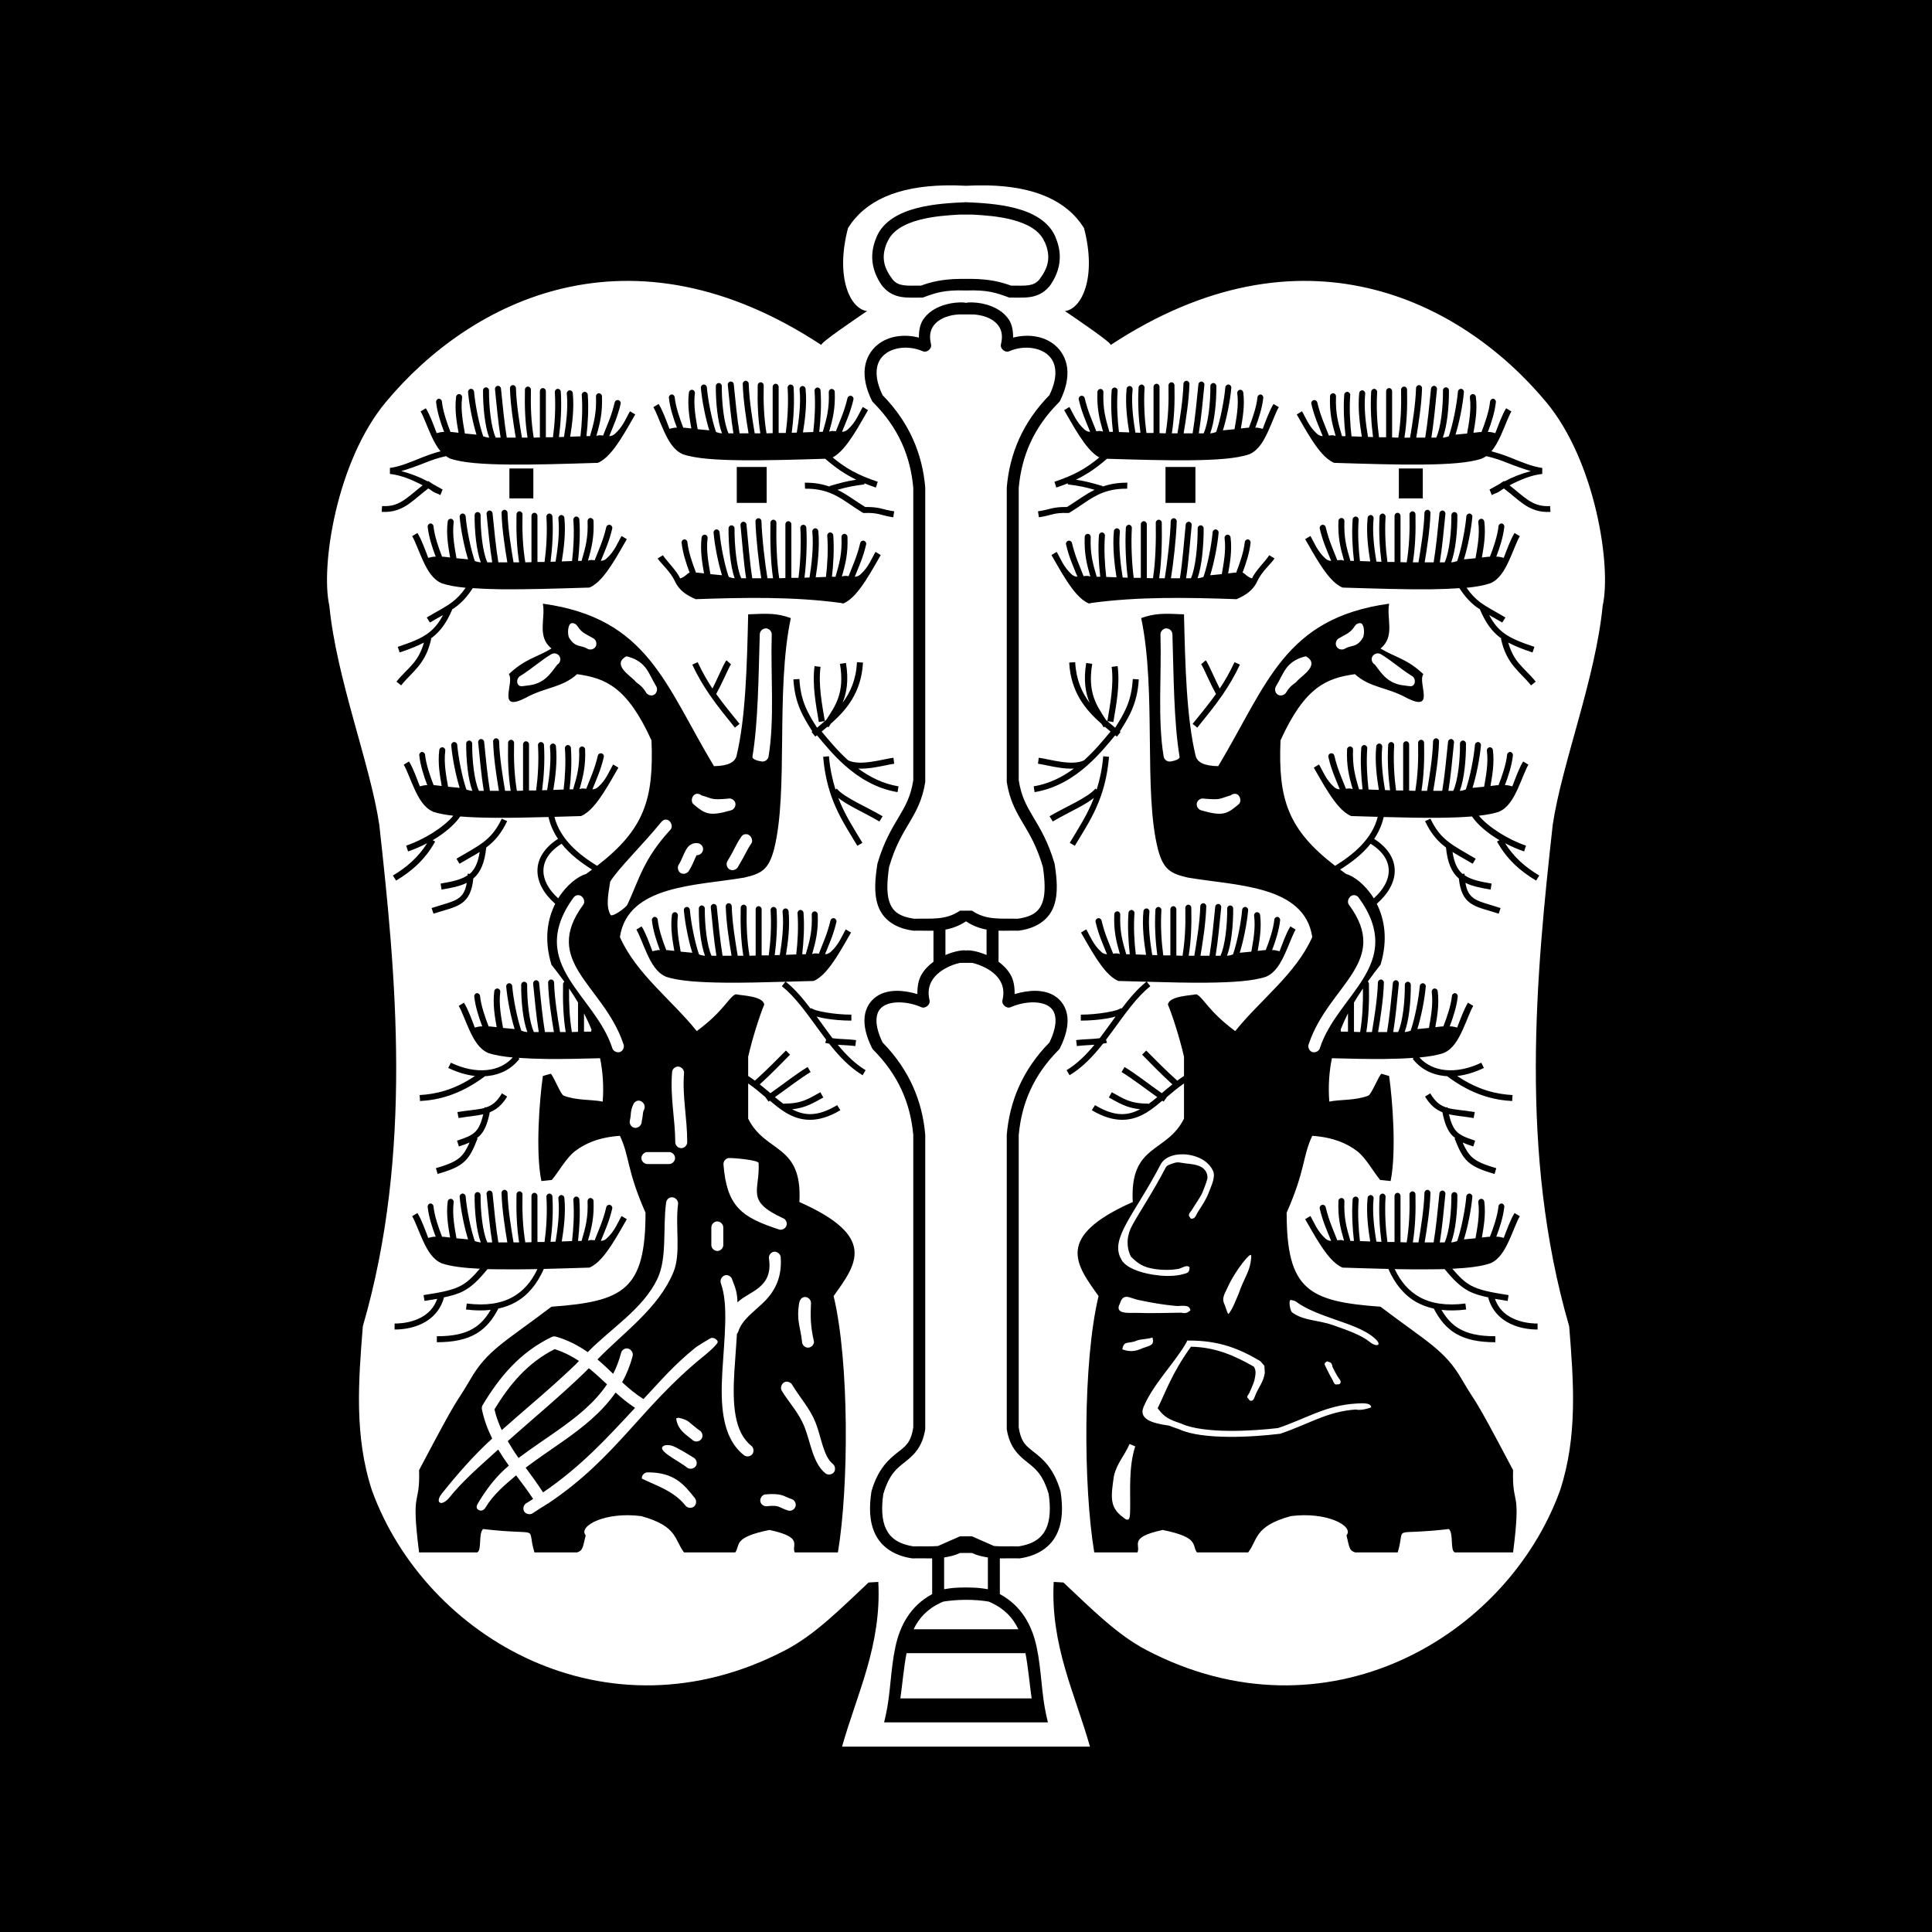 <?xml version="1.0" encoding="UTF-8" standalone="no"?>
<!-- Created with Inkscape (http://www.inkscape.org/) -->

<svg
   xmlns:dc="http://purl.org/dc/elements/1.1/"
   xmlns:cc="http://creativecommons.org/ns#"
   xmlns:rdf="http://www.w3.org/1999/02/22-rdf-syntax-ns#"
   xmlns:svg="http://www.w3.org/2000/svg"
   xmlns="http://www.w3.org/2000/svg"
   version="1.1"
   width="688"
   height="688"
   id="svg2">
  <defs
     id="defs4" />
  <g
     transform="translate(198.81,263.799)"
     id="layer1">
    <rect
       width="688"
       height="688"
       x="-198.81"
       y="-263.799"
       id="rect4885"
       style="fill:#000000;fill-opacity:1;fill-rule:nonzero;stroke:none" />
    <path
       d="m 137.599,-197.777 c -16.984,0.371 -28.376,5.515 -34.424,15.181 -4.677,17.811 0.921,28.909 6.792,29.563 -4.52,3.085 -17.253,11.702 -16.247,12.118 -67.863,-44.693 -124.736,-16.194 -155.141,20.308 -17.612,21.143 -23.271,58.623 -20.108,72.51 2.507,25.917 14.546,56.298 17.778,77.97 5.876,53.042 12.143,116.725 -5.859,178.645 -1.537,19.475 -3.117,38.986 3.263,58.461 19.109,52.523 83.663,90.07 147.218,56.863 10.507,-5.49 19.386,-14.493 29.63,-24.103 l 3.462,-0.2 c 1.185,22.57 -7.56,39.689 -12.917,58.661 l 44.145,0 44.145,0 c -5.357,-18.971 -14.103,-36.091 -12.917,-58.661 l 3.462,0.2 c 10.244,9.611 19.123,18.614 29.63,24.103 63.554,33.207 128.108,-4.34 147.218,-56.863 6.379,-19.475 4.8,-38.986 3.263,-58.461 -18.003,-61.921 -11.736,-125.604 -5.859,-178.645 3.232,-21.672 15.271,-52.053 17.778,-77.97 3.162,-13.887 -2.497,-51.367 -20.108,-72.51 -30.405,-36.502 -87.278,-65.002 -155.141,-20.308 1.006,-0.416 -11.726,-9.034 -16.247,-12.118 5.87,-0.654 11.468,-11.752 6.792,-29.563 -6.048,-9.666 -17.44,-14.811 -34.424,-15.181 -1.213,-0.026 -2.467,-0.022 -3.729,0 -1.262,0.022 -2.533,0.061 -3.862,0.133 -2.658,-0.144 -5.164,-0.186 -7.591,-0.133 z m 7.524,5.993 0.067,0 0.067,0 c 4.823,0.21 11.483,0.523 17.578,2.131 6.064,1.599 11.849,4.589 14.249,10.321 0.009,0.017 -0.007,0.049 0,0.067 3.004,6.97 1.14,12.98 -2.33,17.645 l -0.067,0 -0.067,0.067 c -1.837,2.17 -4.254,3.185 -6.592,3.529 -2.337,0.344 -4.618,0.168 -6.991,0.2 l -0.4,0 -0.4,-0.133 c -4.145,-1.505 -7.248,-2.668 -14.981,-2.397 l -0.067,0 -0.067,0 c -7.733,-0.271 -10.836,0.892 -14.981,2.397 l -0.4,0.133 -0.4,0 c -2.373,-0.032 -4.654,0.144 -6.991,-0.2 -2.337,-0.344 -4.754,-1.359 -6.592,-3.529 l -0.067,-0.067 -0.067,0 c -3.471,-4.665 -5.335,-10.675 -2.33,-17.645 0.007,-0.017 -0.009,-0.049 0,-0.067 2.4,-5.731 8.185,-8.721 14.249,-10.321 6.095,-1.608 12.755,-1.92 17.578,-2.131 z m 2.197,27.3 c 6.325,0.071 10.37,1.116 13.916,2.397 2.427,-0.022 4.56,0.107 6.192,-0.133 1.646,-0.242 2.768,-0.761 3.862,-1.998 2.987,-4.015 4.408,-7.756 1.931,-13.45 l -0.067,0 c -1.62,-3.946 -5.956,-6.407 -11.452,-7.857 -4.725,-1.246 -9.934,-1.63 -14.382,-1.864 l -4.261,0 c -4.448,0.235 -9.657,0.618 -14.382,1.864 -5.497,1.45 -9.832,3.911 -11.452,7.857 l -0.067,0 c -2.477,5.694 -1.056,9.435 1.931,13.45 1.094,1.236 2.216,1.755 3.862,1.998 1.632,0.24 3.765,0.111 6.192,0.133 3.546,-1.281 7.591,-2.326 13.916,-2.397 z m -4.594,8.39 c 0.914,-0.029 1.664,-0.032 2.397,0.133 0.019,0.004 0.047,-0.004 0.067,0 0.019,-0.004 0.047,0.004 0.067,0 0.733,-0.165 1.483,-0.162 2.397,-0.133 1.828,0.057 4.172,0.406 6.525,1.332 2.353,0.926 4.736,2.409 6.325,4.861 1.089,1.68 1.476,3.914 1.465,6.325 5.343,-1.365 10.875,-0.616 14.782,2.597 2.335,1.92 4.047,4.782 4.461,8.19 0.414,3.408 -0.366,7.329 -2.53,11.719 -0.104,0.197 -0.24,0.377 -0.4,0.533 -9.143,9.143 -13.328,19.32 -14.316,30.496 -0.004,0.044 0.004,0.089 0,0.133 l 0,103.938 c 0.903,5.788 2.738,9.03 5.127,13.051 2.389,4.02 5.305,8.748 7.591,16.513 0.028,0.087 0.05,0.176 0.067,0.266 0.783,5.159 1.326,10.285 -0.2,14.782 -1.526,4.497 -5.511,7.963 -12.252,8.922 -0.131,0.035 -0.265,0.057 -0.4,0.067 -2.216,-0.076 -4.631,0.066 -7.125,0 l 0,11.053 c 1.641,1.197 3.142,2.689 4.261,4.594 1.119,1.905 1.514,4.333 1.465,6.925 5.14,-1.525 10.479,-1.796 14.382,0.732 2.349,1.522 4.028,4.084 4.395,7.258 0.367,3.173 -0.448,6.828 -2.597,11.186 -0.098,0.22 -0.234,0.424 -0.4,0.599 -9.125,9.125 -13.317,19.279 -14.316,30.429 -0.007,0.066 0.007,0.134 0,0.2 l 0,103.871 c 0.875,5.608 2.766,6.724 5.726,9.055 2.96,2.332 6.786,5.645 9.122,13.583 0.031,0.109 0.053,0.22 0.067,0.333 0.805,5.303 0.795,10.534 -1.332,14.981 -2.126,4.447 -6.527,7.765 -13.25,8.723 -0.133,0.013 -0.267,0.013 -0.4,0 -2.077,-0.071 -4.334,0.027 -6.658,0 l 0,12.718 c 7.91,4.293 11.505,11.356 13.117,18.91 1.705,7.987 1.708,16.675 3.396,24.17 l 0.599,2.597 -2.663,0 c -17.667,0 -35.334,0 -53.001,0 l -2.663,0 0.599,-2.597 c 1.688,-7.495 1.691,-16.183 3.396,-24.17 1.613,-7.553 5.207,-14.617 13.117,-18.91 l 0,-12.718 c -2.324,0.027 -4.582,-0.071 -6.658,0 -0.133,0.013 -0.267,0.013 -0.4,0 -6.724,-0.957 -11.124,-4.275 -13.25,-8.723 -2.126,-4.447 -2.136,-9.679 -1.332,-14.981 0.013,-0.113 0.036,-0.224 0.067,-0.333 2.336,-7.939 6.162,-11.251 9.122,-13.583 2.96,-2.332 4.851,-3.448 5.726,-9.055 l 0,-103.871 c -0.007,-0.066 0.007,-0.134 0,-0.2 -0.998,-11.15 -5.19,-21.304 -14.316,-30.429 -0.166,-0.175 -0.302,-0.379 -0.4,-0.599 -2.148,-4.359 -2.964,-8.013 -2.597,-11.186 0.367,-3.173 2.045,-5.736 4.395,-7.258 3.904,-2.529 9.242,-2.257 14.382,-0.732 -0.049,-2.591 0.345,-5.02 1.465,-6.925 1.12,-1.905 2.621,-3.397 4.261,-4.594 l 0,-11.053 c -2.493,0.066 -4.908,-0.076 -7.125,0 -0.135,-0.009 -0.269,-0.032 -0.4,-0.067 -6.74,-0.959 -10.726,-4.425 -12.251,-8.922 -1.526,-4.497 -0.983,-9.623 -0.2,-14.782 0.017,-0.09 0.039,-0.179 0.067,-0.266 2.285,-7.765 5.202,-12.493 7.591,-16.513 2.389,-4.02 4.224,-7.263 5.127,-13.051 l 0,-103.938 c -0.004,-0.045 0.004,-0.089 0,-0.133 -0.988,-11.175 -5.173,-21.353 -14.316,-30.496 -0.16,-0.155 -0.295,-0.336 -0.4,-0.533 -2.164,-4.39 -2.944,-8.311 -2.53,-11.719 0.414,-3.408 2.126,-6.27 4.461,-8.19 3.906,-3.213 9.438,-3.962 14.782,-2.597 -0.011,-2.412 0.375,-4.645 1.465,-6.325 1.59,-2.452 3.973,-3.935 6.325,-4.861 2.353,-0.926 4.697,-1.275 6.525,-1.332 z m 4.594,216.598 c 5.149,3.498 10.226,2.711 16.313,2.863 5.697,-0.811 7.779,-2.885 8.856,-6.059 1.051,-3.099 0.787,-7.655 0.067,-12.518 -0.017,-0.056 -0.05,-0.078 -0.067,-0.133 -2.135,-7.186 -4.659,-11.344 -7.058,-15.381 -2.417,-4.068 -4.717,-8.118 -5.726,-14.582 -0.009,-0.111 -0.009,-0.222 0,-0.333 l 0,-104.404 c -0.002,-0.066 -0.002,-0.133 0,-0.2 1.021,-11.863 5.594,-23.019 15.115,-32.759 0.015,-0.03 0.052,-0.037 0.067,-0.067 1.86,-3.805 2.351,-6.894 2.064,-9.255 -0.289,-2.38 -1.307,-4.047 -2.863,-5.327 -3.112,-2.559 -8.62,-3.178 -13.517,-1.065 -1.449,0.641 -3.313,-0.926 -2.93,-2.464 0.723,-3.032 0.215,-4.931 -0.732,-6.392 -0.947,-1.461 -2.536,-2.557 -4.328,-3.263 -1.792,-0.705 -3.719,-0.957 -5.06,-0.999 -0.1,-0.002 -0.106,-1.7e-4 -0.2,0 l -4.261,0 c -0.093,-1.7e-4 -0.099,-0.002 -0.2,0 -1.341,0.042 -3.268,0.293 -5.06,0.999 -1.792,0.705 -3.381,1.802 -4.328,3.263 -0.947,1.461 -1.455,3.361 -0.732,6.392 0.383,1.538 -1.48,3.105 -2.93,2.464 -4.897,-2.113 -10.405,-1.494 -13.517,1.065 -1.556,1.28 -2.574,2.947 -2.863,5.327 -0.287,2.361 0.204,5.451 2.064,9.255 0.015,0.029 0.052,0.037 0.067,0.067 9.52,9.74 14.093,20.897 15.115,32.759 0.002,0.066 0.002,0.133 0,0.2 l 0,104.404 c 0.009,0.111 0.009,0.222 0,0.333 -1.009,6.464 -3.309,10.514 -5.726,14.582 -2.399,4.037 -4.923,8.195 -7.058,15.381 -0.017,0.056 -0.05,0.077 -0.067,0.133 -0.72,4.863 -0.985,9.418 0.067,12.518 1.077,3.174 3.158,5.248 8.856,6.059 6.088,-0.153 11.164,0.635 16.313,-2.863 z M 66.687,-128.196 c 0.58,-0.036 1.133,0.485 1.132,1.065 0.18,5.885 1.269,12.471 2.131,17.645 0.676,-0.003 1.306,0.006 1.998,0 -0.855,-5.534 -1.063,-10.616 -0.932,-17.112 -0.004,-0.516 0.42,-1.001 0.932,-1.065 0.623,-0.08 1.243,0.505 1.199,1.132 -0.133,6.559 0.12,11.526 0.999,17.046 0.715,-0.011 1.469,-0.054 2.197,-0.067 l 0,-16.446 c -0.038,-0.538 0.397,-1.066 0.932,-1.132 0.623,-0.08 1.243,0.505 1.199,1.132 l 0,16.38 c 0.836,-0.017 1.68,0.021 2.53,0 0.649,-4.792 1.005,-10.454 0.666,-16.047 -0.074,-0.579 0.416,-1.167 0.999,-1.199 0.58,-0.036 1.133,0.485 1.132,1.065 0.342,5.631 -0.035,11.282 -0.666,16.113 0.589,-0.015 1.204,-0.05 1.798,-0.067 0.681,-4.121 1.533,-10.063 0.999,-15.381 -0.074,-0.558 0.373,-1.133 0.932,-1.199 0.579,-0.074 1.167,0.416 1.199,0.999 0.555,5.528 -0.254,11.374 -0.932,15.514 1.221,-0.035 2.426,-0.096 3.662,-0.133 0.531,-4.452 0.828,-9.854 0.466,-14.649 -0.074,-0.579 0.416,-1.167 0.999,-1.199 0.558,-0.036 1.098,0.441 1.132,0.999 0.371,4.911 0.055,10.277 -0.466,14.782 0.429,-0.013 0.835,0.013 1.265,0 1.44,-4.88 2.364,-8.293 2.131,-14.182 -0.015,-0.479 0.335,-0.946 0.799,-1.065 0.617,-0.159 1.312,0.362 1.332,0.999 0.232,5.87 -0.655,9.567 -1.998,14.182 0.753,-0.336 1.56,-0.267 2.397,-0.133 1.521,-3.926 3.023,-7.041 4.128,-11.785 0.089,-0.467 0.524,-0.844 0.999,-0.866 0.68,-0.065 1.306,0.671 1.132,1.332 -1.108,4.756 -2.599,7.876 -4.062,11.519 0.679,-0.038 1.358,-0.231 1.998,-0.799 2.98,-2.648 4.094,-5.892 5.393,-8.057 l 1.864,1.132 c -1.233,2.055 -3.191,5.744 -5.46,9.189 -2.11,3.204 -4.45,6.211 -7.125,7.657 4.724,3.936 9.07,6.33 16.047,8.656 l -0.666,2.064 c -1.491,-0.497 -2.832,-1.001 -4.128,-1.531 l 0.067,0.4 c -4.404,0.566 -6.295,0.99 -9.588,1.931 3.525,1.725 6.439,4.057 9.854,6.126 2.394,-0.037 3.986,0.163 5.327,0.466 1.441,0.325 2.704,0.738 4.994,1.065 l -0.333,2.131 c -2.424,-0.346 -3.801,-0.833 -5.127,-1.132 -1.326,-0.299 -2.605,-0.476 -5.194,-0.4 l -0.333,0 -0.266,-0.133 c -6.836,-4.102 -10.654,-8.639 -20.508,-8.523 l -0.067,-2.131 c 3.522,-0.042 6.365,0.531 8.856,1.398 l -0.067,-0.2 c 4.064,-1.185 6.079,-1.728 9.522,-2.264 -4.089,-1.975 -7.447,-4.314 -11.053,-7.457 -10.557,0.323 -20.835,0.627 -29.563,0.533 -9.196,-0.099 -16.623,-0.587 -21.107,-2.131 l -0.067,0 -0.067,-0.067 c -3.155,-1.371 -5.047,-4.746 -6.592,-8.123 -1.545,-3.378 -2.757,-6.873 -3.795,-8.589 l 1.864,-1.132 c 1.419,2.167 2.934,6.442 3.862,8.856 1.757,-0.454 2.135,-0.458 2.663,-0.4 -1.249,-3.254 -2.502,-7.164 -2.863,-10.653 -0.074,-0.558 0.373,-1.133 0.932,-1.199 0.558,-0.036 1.098,0.441 1.132,0.999 0.35,3.375 1.754,7.515 3.063,10.853 0.209,-0.013 0.278,0.022 0.533,0 0.004,0.002 1.477,0.172 2.33,0.266 -0.604,-3.437 -1.46,-8.04 -0.866,-12.784 0.031,-0.514 0.485,-0.968 0.999,-0.999 0.653,-0.053 1.257,0.622 1.132,1.265 -0.57,4.548 0.392,9.234 0.999,12.784 2.054,0.226 3.404,0.319 4.128,0.4 -1.341,-4.303 -2.573,-10.385 -2.996,-15.115 -0.074,-0.558 0.373,-1.133 0.932,-1.199 0.579,-0.074 1.167,0.416 1.199,0.999 0.431,4.815 1.772,11.443 3.129,15.514 0.061,0.118 0.125,0.269 0.133,0.4 0.761,0.253 1.404,0.434 2.131,0.466 -1.576,-4.186 -2.234,-11.091 -2.197,-16.846 -0.004,-0.516 0.42,-1.001 0.932,-1.065 0.623,-0.08 1.243,0.505 1.199,1.132 -0.038,5.907 0.75,13.2 2.397,16.779 0.414,-0.004 1.134,0.007 1.731,0 -0.889,-5.532 -1.414,-11.467 -1.998,-17.245 -0.074,-0.558 0.373,-1.133 0.932,-1.199 0.579,-0.074 1.167,0.416 1.199,0.999 0.596,5.901 1.16,11.924 2.064,17.445 0.491,0.002 0.354,-0.007 0.932,0 0.725,0.008 1.517,-0.002 2.264,0 -0.854,-5.135 -1.882,-11.605 -2.064,-17.578 -0.036,-0.558 0.441,-1.098 0.999,-1.132 z m 157.072,0 c 0.558,0.034 1.035,0.574 0.999,1.132 -0.182,5.973 -1.21,12.443 -2.064,17.578 0.747,-0.003 1.538,0.008 2.264,0 0.578,-0.007 0.441,0.002 0.932,0 0.904,-5.521 1.468,-11.544 2.064,-17.445 0.032,-0.583 0.62,-1.073 1.199,-0.999 0.56,0.066 1.006,0.64 0.932,1.199 -0.583,5.778 -1.109,11.713 -1.998,17.245 0.597,0.006 1.317,-0.004 1.731,0 1.647,-3.58 2.435,-10.873 2.397,-16.779 -0.044,-0.627 0.575,-1.212 1.199,-1.132 0.512,0.065 0.936,0.549 0.932,1.065 0.037,5.755 -0.622,12.659 -2.197,16.846 0.727,-0.032 1.37,-0.214 2.131,-0.466 0.009,-0.131 0.072,-0.281 0.133,-0.4 1.357,-4.071 2.699,-10.699 3.129,-15.514 0.032,-0.583 0.62,-1.073 1.199,-0.999 0.56,0.066 1.006,0.64 0.932,1.199 -0.423,4.73 -1.655,10.811 -2.996,15.115 0.724,-0.081 2.075,-0.174 4.128,-0.4 0.607,-3.55 1.569,-8.236 0.999,-12.784 -0.125,-0.643 0.479,-1.318 1.132,-1.265 0.514,0.031 0.968,0.485 0.999,0.999 0.595,4.744 -0.262,9.347 -0.866,12.784 0.854,-0.094 2.327,-0.265 2.33,-0.266 0.254,0.022 0.324,-0.013 0.533,0 1.308,-3.339 2.713,-7.478 3.063,-10.853 0.034,-0.558 0.574,-1.035 1.132,-0.999 0.56,0.066 1.006,0.64 0.932,1.199 -0.362,3.489 -1.614,7.399 -2.863,10.653 0.528,-0.059 0.906,-0.054 2.663,0.4 0.928,-2.414 2.443,-6.689 3.862,-8.856 l 1.864,1.132 c -1.039,1.716 -2.251,5.212 -3.795,8.589 -1.545,3.378 -3.437,6.752 -6.592,8.123 l -0.067,0.067 -0.067,0 c -4.484,1.544 -11.911,2.032 -21.107,2.131 -8.727,0.094 -19.009,-0.21 -29.563,-0.533 -3.606,3.143 -6.964,5.482 -11.053,7.457 3.442,0.536 5.457,1.078 9.522,2.264 l -0.067,0.2 c 2.491,-0.867 5.334,-1.44 8.856,-1.398 l -0.067,2.131 c -9.854,-0.116 -13.672,4.421 -20.508,8.523 l -0.266,0.133 -0.333,0 c -2.589,-0.077 -3.868,0.1 -5.194,0.4 -1.326,0.299 -2.703,0.786 -5.127,1.132 l -0.333,-2.131 c 2.29,-0.327 3.553,-0.74 4.994,-1.065 1.341,-0.303 2.933,-0.503 5.327,-0.466 3.416,-2.069 6.33,-4.4 9.854,-6.126 -3.293,-0.941 -5.184,-1.365 -9.588,-1.931 l 0.067,-0.4 c -1.296,0.53 -2.637,1.034 -4.128,1.531 l -0.666,-2.064 c 6.976,-2.325 11.258,-4.721 15.98,-8.656 -2.665,-1.451 -4.954,-4.462 -7.058,-7.657 -2.269,-3.445 -4.227,-7.134 -5.46,-9.189 l 1.864,-1.132 c 1.299,2.165 2.413,5.409 5.393,8.057 0.639,0.568 1.319,0.761 1.998,0.799 -1.462,-3.643 -2.953,-6.763 -4.062,-11.519 -0.174,-0.661 0.452,-1.397 1.132,-1.332 0.475,0.021 0.91,0.399 0.999,0.866 1.106,4.744 2.608,7.86 4.128,11.785 0.837,-0.134 1.644,-0.203 2.397,0.133 -1.342,-4.616 -2.23,-8.312 -1.998,-14.182 0.019,-0.637 0.715,-1.158 1.332,-0.999 0.464,0.12 0.814,0.586 0.799,1.065 -0.233,5.889 0.69,9.302 2.131,14.182 0.43,0.013 0.836,-0.013 1.265,0 -0.521,-4.504 -0.837,-9.87 -0.466,-14.782 0.034,-0.558 0.574,-1.035 1.132,-0.999 0.583,0.032 1.073,0.62 0.999,1.199 -0.362,4.795 -0.065,10.197 0.466,14.649 1.236,0.037 2.441,0.098 3.662,0.133 -0.678,-4.141 -1.487,-9.986 -0.932,-15.514 0.032,-0.583 0.62,-1.073 1.199,-0.999 0.56,0.066 1.006,0.64 0.932,1.199 -0.534,5.318 0.317,11.26 0.999,15.381 0.594,0.017 1.209,0.051 1.798,0.067 -0.63,-4.831 -1.008,-10.482 -0.666,-16.113 -8.2e-4,-0.581 0.552,-1.102 1.132,-1.065 0.583,0.032 1.073,0.62 0.999,1.199 -0.339,5.593 0.017,11.255 0.666,16.047 0.85,0.021 1.694,-0.017 2.53,0 l 0,-16.38 c -0.044,-0.627 0.575,-1.212 1.199,-1.132 0.535,0.066 0.97,0.594 0.932,1.132 l 0,16.446 c 0.728,0.013 1.482,0.057 2.197,0.067 0.879,-5.52 1.131,-10.487 0.999,-17.046 -0.044,-0.627 0.575,-1.212 1.199,-1.132 0.512,0.065 0.936,0.549 0.932,1.065 0.131,6.496 -0.077,11.578 -0.932,17.112 0.691,0.007 1.321,-0.002 1.998,0 0.862,-5.174 1.951,-11.76 2.131,-17.645 -8.2e-4,-0.581 0.552,-1.102 1.132,-1.065 z m -239.969,1.531 c 0.58,-0.036 1.133,0.485 1.132,1.065 0.18,5.885 1.269,12.471 2.131,17.645 0.676,-0.003 1.306,0.006 1.998,0 -0.855,-5.534 -1.063,-10.616 -0.932,-17.112 -0.004,-0.516 0.42,-1.001 0.932,-1.065 0.623,-0.08 1.243,0.505 1.199,1.132 -0.133,6.559 0.12,11.526 0.999,17.046 0.715,-0.011 1.469,-0.054 2.197,-0.067 l 0,-16.446 c -0.038,-0.538 0.397,-1.066 0.932,-1.132 0.623,-0.08 1.243,0.505 1.199,1.132 l 0,16.38 c 0.836,-0.017 1.68,0.021 2.53,0 0.649,-4.792 1.005,-10.454 0.666,-16.047 -0.074,-0.579 0.416,-1.167 0.999,-1.199 0.58,-0.036 1.133,0.485 1.132,1.065 0.342,5.631 -0.035,11.282 -0.666,16.113 0.589,-0.015 1.204,-0.049 1.798,-0.067 0.681,-4.121 1.533,-10.063 0.999,-15.381 -0.074,-0.558 0.373,-1.133 0.932,-1.199 0.579,-0.074 1.167,0.416 1.199,0.999 0.555,5.528 -0.254,11.374 -0.932,15.514 1.221,-0.035 2.426,-0.096 3.662,-0.133 0.531,-4.452 0.828,-9.854 0.466,-14.649 -0.074,-0.579 0.416,-1.167 0.999,-1.199 0.558,-0.036 1.098,0.441 1.132,0.999 0.371,4.911 0.055,10.277 -0.466,14.782 0.429,-0.013 0.835,0.013 1.265,0 1.44,-4.88 2.364,-8.293 2.131,-14.182 -0.015,-0.479 0.335,-0.946 0.799,-1.065 0.617,-0.159 1.312,0.362 1.332,0.999 0.232,5.87 -0.655,9.567 -1.998,14.182 0.753,-0.336 1.56,-0.267 2.397,-0.133 1.521,-3.926 3.023,-7.041 4.128,-11.785 0.089,-0.467 0.524,-0.844 0.999,-0.866 0.68,-0.065 1.306,0.671 1.132,1.332 -1.108,4.756 -2.599,7.876 -4.062,11.519 0.679,-0.038 1.358,-0.231 1.998,-0.799 2.98,-2.648 4.094,-5.891 5.393,-8.057 l 1.864,1.132 c -1.233,2.055 -3.191,5.744 -5.46,9.189 -2.269,3.445 -4.791,6.702 -7.724,7.99 l -0.2,0.066 -0.2,0 c -11.154,0.34 -22.032,0.698 -31.228,0.599 -9.196,-0.099 -16.623,-0.587 -21.107,-2.131 l -0.067,0 -0.067,-0.067 c -0.493,-0.214 -0.897,-0.495 -1.332,-0.799 -2.58,0.529 -5.164,1.446 -7.724,2.464 -2.711,1.078 -5.457,2.069 -8.19,2.863 3.408,0.915 6.507,2.094 9.388,3.662 l 0.2,-0.133 0.599,0.4 c 0.396,0.231 0.566,0.382 0.866,0.599 1.098,0.63 2.342,1.272 3.329,1.864 0.092,0.055 0.242,0.078 0.333,0.133 l -0.799,1.998 c -0.143,-0.035 -0.2,-0.093 -0.333,-0.133 -0.143,-0.043 -0.2,-0.152 -0.333,-0.2 -0.808,-0.292 -1.611,-0.619 -2.131,-0.999 -0.35,-0.256 -0.739,-0.487 -1.065,-0.732 -0.156,-0.089 -0.309,-0.178 -0.466,-0.266 -2.532,1.9 -4.703,3.968 -7.058,5.593 -2.578,1.779 -5.515,2.982 -9.522,2.73 l 0.133,-2.064 c 3.527,0.222 5.845,-0.779 8.19,-2.397 1.914,-1.321 3.978,-3.207 6.259,-4.994 -3.633,-1.9 -7.517,-3.587 -11.652,-4.062 l 0,-2.131 c 3.615,-0.452 7.432,-2.13 11.452,-3.729 2.132,-0.847 4.328,-1.617 6.592,-2.197 -1.367,-1.589 -2.406,-3.575 -3.329,-5.593 -1.545,-3.378 -2.757,-6.873 -3.795,-8.589 l 1.864,-1.132 c 1.419,2.167 2.934,6.442 3.862,8.856 1.757,-0.454 2.135,-0.458 2.663,-0.4 -1.249,-3.254 -2.502,-7.164 -2.863,-10.653 -0.074,-0.558 0.373,-1.133 0.932,-1.199 0.558,-0.036 1.098,0.441 1.132,0.999 0.35,3.375 1.754,7.515 3.063,10.853 0.209,-0.013 0.278,0.022 0.533,0 0.004,0.002 1.477,0.172 2.33,0.266 -0.604,-3.437 -1.46,-8.04 -0.866,-12.784 0.031,-0.514 0.485,-0.967 0.999,-0.999 0.653,-0.053 1.257,0.622 1.132,1.265 -0.57,4.548 0.392,9.234 0.999,12.784 2.054,0.226 3.404,0.319 4.128,0.4 -1.341,-4.303 -2.573,-10.385 -2.996,-15.115 -0.074,-0.558 0.373,-1.133 0.932,-1.199 0.579,-0.074 1.167,0.416 1.199,0.999 0.431,4.815 1.772,11.443 3.129,15.514 0.061,0.118 0.125,0.269 0.133,0.4 0.761,0.253 1.404,0.434 2.131,0.466 -1.576,-4.186 -2.234,-11.091 -2.197,-16.846 -0.004,-0.516 0.42,-1.001 0.932,-1.065 0.623,-0.08 1.243,0.505 1.199,1.132 -0.038,5.907 0.75,13.2 2.397,16.779 0.414,-0.004 1.134,0.007 1.731,0 -0.889,-5.532 -1.414,-11.467 -1.998,-17.245 -0.074,-0.558 0.373,-1.133 0.932,-1.199 0.579,-0.074 1.167,0.416 1.199,0.999 0.596,5.901 1.16,11.924 2.064,17.445 0.491,0.002 0.354,-0.007 0.932,0 0.725,0.008 1.517,-0.002 2.264,0 -0.854,-5.135 -1.882,-11.605 -2.064,-17.578 -0.036,-0.558 0.441,-1.098 0.999,-1.132 z m 322.8,0 c 0.558,0.034 1.035,0.574 0.999,1.132 -0.182,5.973 -1.21,12.443 -2.064,17.578 0.747,-0.003 1.538,0.008 2.264,0 0.578,-0.007 0.441,0.002 0.932,0 0.904,-5.521 1.468,-11.544 2.064,-17.445 0.032,-0.583 0.62,-1.073 1.199,-0.999 0.56,0.066 1.006,0.64 0.932,1.199 -0.583,5.778 -1.108,11.713 -1.998,17.245 0.597,0.006 1.317,-0.004 1.731,0 1.647,-3.58 2.435,-10.873 2.397,-16.779 -0.044,-0.627 0.575,-1.212 1.199,-1.132 0.512,0.065 0.936,0.549 0.932,1.065 0.037,5.755 -0.622,12.659 -2.197,16.846 0.727,-0.032 1.37,-0.214 2.131,-0.466 0.009,-0.131 0.072,-0.281 0.133,-0.4 1.357,-4.071 2.699,-10.699 3.129,-15.514 0.032,-0.583 0.62,-1.073 1.199,-0.999 0.56,0.066 1.006,0.64 0.932,1.199 -0.423,4.73 -1.655,10.811 -2.996,15.115 0.724,-0.081 2.075,-0.174 4.128,-0.4 0.607,-3.55 1.569,-8.236 0.999,-12.784 -0.125,-0.643 0.479,-1.318 1.132,-1.265 0.514,0.031 0.968,0.485 0.999,0.999 0.595,4.744 -0.262,9.347 -0.866,12.784 0.854,-0.094 2.327,-0.265 2.33,-0.266 0.254,0.022 0.324,-0.013 0.533,0 1.308,-3.339 2.713,-7.478 3.063,-10.853 0.034,-0.558 0.574,-1.035 1.132,-0.999 0.56,0.066 1.006,0.64 0.932,1.199 -0.362,3.489 -1.614,7.399 -2.863,10.653 0.528,-0.059 0.906,-0.054 2.663,0.4 0.928,-2.414 2.443,-6.689 3.862,-8.856 l 1.864,1.132 c -1.039,1.716 -2.251,5.212 -3.795,8.589 -0.924,2.021 -1.96,4.003 -3.329,5.593 2.266,0.58 4.524,1.349 6.658,2.197 4.021,1.598 7.837,3.277 11.452,3.729 l 0,2.131 c -4.136,0.475 -8.019,2.162 -11.652,4.062 2.281,1.787 4.344,3.673 6.259,4.994 2.345,1.618 4.663,2.619 8.19,2.397 l 0.133,2.064 c -4.006,0.252 -6.944,-0.951 -9.522,-2.73 -2.355,-1.625 -4.526,-3.694 -7.058,-5.593 -0.157,0.089 -0.31,0.177 -0.466,0.266 -0.326,0.246 -0.716,0.477 -1.065,0.732 -0.52,0.38 -1.323,0.706 -2.131,0.999 -0.133,0.048 -0.189,0.157 -0.333,0.2 -0.133,0.04 -0.19,0.098 -0.333,0.133 l -0.799,-1.998 c 0.091,-0.055 0.241,-0.078 0.333,-0.133 0.987,-0.592 2.231,-1.235 3.329,-1.864 0.3,-0.218 0.469,-0.368 0.866,-0.599 l 0.599,-0.4 0.2,0.133 c 2.882,-1.568 5.98,-2.747 9.388,-3.662 -2.733,-0.794 -5.479,-1.786 -8.19,-2.863 -2.56,-1.017 -5.144,-1.935 -7.724,-2.464 -0.438,0.308 -0.901,0.583 -1.398,0.799 l -0.067,0.067 -0.067,0 c -4.484,1.544 -11.911,2.032 -21.107,2.131 -9.196,0.099 -20.074,-0.26 -31.228,-0.599 l -0.2,0 -0.2,-0.066 c -2.933,-1.288 -5.455,-4.545 -7.724,-7.99 -2.269,-3.445 -4.227,-7.134 -5.46,-9.189 l 1.864,-1.132 c 1.299,2.165 2.413,5.409 5.393,8.057 0.639,0.568 1.319,0.761 1.998,0.799 -1.462,-3.643 -2.953,-6.763 -4.062,-11.519 -0.174,-0.661 0.452,-1.397 1.132,-1.332 0.475,0.021 0.91,0.399 0.999,0.866 1.106,4.744 2.608,7.86 4.128,11.785 0.837,-0.134 1.644,-0.203 2.397,0.133 -1.342,-4.616 -2.23,-8.312 -1.998,-14.182 0.019,-0.637 0.715,-1.158 1.332,-0.999 0.464,0.12 0.814,0.586 0.799,1.065 -0.233,5.889 0.69,9.302 2.131,14.182 0.43,0.013 0.836,-0.013 1.265,0 -0.521,-4.504 -0.837,-9.87 -0.466,-14.782 0.034,-0.558 0.574,-1.035 1.132,-0.999 0.583,0.032 1.073,0.62 0.999,1.199 -0.362,4.795 -0.065,10.197 0.466,14.649 1.236,0.037 2.441,0.098 3.662,0.133 -0.678,-4.141 -1.487,-9.986 -0.932,-15.514 0.032,-0.583 0.62,-1.073 1.199,-0.999 0.56,0.066 1.006,0.64 0.932,1.199 -0.534,5.318 0.317,11.26 0.999,15.381 0.594,0.017 1.209,0.051 1.798,0.067 -0.63,-4.831 -1.008,-10.482 -0.666,-16.113 -8.2e-4,-0.581 0.552,-1.102 1.132,-1.065 0.583,0.032 1.073,0.62 0.999,1.199 -0.339,5.593 0.017,11.255 0.666,16.047 0.85,0.021 1.694,-0.017 2.53,0 l 0,-16.38 c -0.044,-0.627 0.575,-1.212 1.199,-1.132 0.535,0.066 0.97,0.594 0.932,1.132 l 0,16.446 c 0.728,0.013 1.482,0.057 2.197,0.067 0.879,-5.52 1.131,-10.487 0.999,-17.046 -0.044,-0.627 0.575,-1.212 1.199,-1.132 0.512,0.065 0.936,0.549 0.932,1.065 0.131,6.496 -0.077,11.578 -0.932,17.112 0.691,0.007 1.321,-0.002 1.998,0 0.862,-5.174 1.951,-11.76 2.131,-17.645 -8.2e-4,-0.581 0.552,-1.102 1.132,-1.065 z m -243.032,29.164 10.653,0 0,12.784 -10.653,0 z m 152.678,0 10.653,0 0,12.784 -10.653,0 z m -233.644,0.533 8.523,0 0,10.653 -8.523,0 z m 316.741,0 8.523,0 0,10.653 -8.523,0 z m -318.539,14.715 c 0.58,-0.036 1.133,0.485 1.132,1.065 0.18,5.885 1.269,12.471 2.131,17.645 0.676,-0.002 1.306,0.006 1.998,0 -0.855,-5.534 -1.063,-10.616 -0.932,-17.112 -0.004,-0.516 0.42,-1.001 0.932,-1.065 0.623,-0.08 1.243,0.505 1.199,1.132 -0.133,6.559 0.12,11.526 0.999,17.046 0.715,-0.011 1.469,-0.054 2.197,-0.066 l 0,-16.446 c -0.038,-0.538 0.397,-1.066 0.932,-1.132 0.623,-0.08 1.243,0.505 1.199,1.132 l 0,16.38 c 0.836,-0.017 1.68,0.021 2.53,0 0.649,-4.792 1.005,-10.454 0.666,-16.047 -0.074,-0.579 0.416,-1.167 0.999,-1.199 0.58,-0.036 1.133,0.485 1.132,1.065 0.342,5.631 -0.035,11.282 -0.666,16.113 0.589,-0.015 1.204,-0.049 1.798,-0.066 0.681,-4.121 1.533,-10.063 0.999,-15.381 -0.074,-0.558 0.373,-1.133 0.932,-1.199 0.579,-0.074 1.167,0.416 1.199,0.999 0.555,5.528 -0.254,11.374 -0.932,15.514 1.221,-0.035 2.426,-0.096 3.662,-0.133 0.531,-4.452 0.828,-9.854 0.466,-14.649 -0.074,-0.579 0.416,-1.167 0.999,-1.199 0.558,-0.036 1.098,0.441 1.132,0.999 0.371,4.911 0.055,10.277 -0.466,14.782 0.429,-0.013 0.835,0.013 1.265,0 1.44,-4.88 2.364,-8.293 2.131,-14.182 -0.015,-0.479 0.335,-0.946 0.799,-1.065 0.617,-0.159 1.313,0.362 1.332,0.999 0.232,5.87 -0.655,9.567 -1.998,14.182 0.753,-0.336 1.56,-0.267 2.397,-0.133 1.521,-3.926 3.023,-7.041 4.128,-11.785 0.089,-0.467 0.524,-0.844 0.999,-0.866 0.68,-0.065 1.306,0.671 1.132,1.332 -1.108,4.756 -2.599,7.876 -4.062,11.519 0.679,-0.038 1.358,-0.231 1.998,-0.799 2.98,-2.648 4.094,-5.891 5.393,-8.057 l 1.864,1.132 c -1.233,2.055 -3.191,5.744 -5.46,9.189 -2.269,3.445 -4.791,6.702 -7.724,7.99 l -0.2,0.066 -0.2,0 c -11.154,0.34 -22.032,0.698 -31.228,0.599 -3.7,-0.04 -7.003,-0.19 -10.054,-0.4 -1.959,3.035 -3.886,5.061 -5.993,6.658 -0.455,0.345 -0.93,0.62 -1.398,0.932 l 0.067,0.066 c -2.03,4.673 -4.181,7.681 -7.125,9.921 -0.166,0.126 -0.362,0.212 -0.533,0.333 l 0.2,0.066 c -0.999,4.674 -2.754,7.665 -4.727,10.054 -1.974,2.389 -4.068,4.186 -5.993,6.592 l -1.665,-1.332 c 2.081,-2.601 4.244,-4.395 6.059,-6.592 1.531,-1.854 2.794,-4.072 3.729,-7.324 -2.382,1.277 -5.173,2.368 -8.656,3.529 l -0.666,-1.998 c 4.962,-1.654 8.378,-3.009 10.986,-4.994 2.014,-1.532 3.609,-3.462 5.127,-6.325 -1.43,0.812 -2.948,1.636 -4.661,2.663 l -1.132,-1.798 c 3.762,-2.257 6.651,-3.653 9.122,-5.526 1.664,-1.262 3.169,-2.836 4.727,-5.06 -3.444,-0.328 -6.339,-0.846 -8.523,-1.598 l -0.067,0 -0.067,-0.066 c -3.155,-1.371 -5.047,-4.746 -6.592,-8.123 -1.545,-3.378 -2.757,-6.873 -3.795,-8.589 l 1.864,-1.132 c 1.419,2.167 2.934,6.442 3.862,8.856 1.757,-0.454 2.135,-0.458 2.663,-0.4 -1.249,-3.254 -2.502,-7.164 -2.863,-10.653 -0.074,-0.558 0.373,-1.133 0.932,-1.199 0.558,-0.036 1.098,0.441 1.132,0.999 0.35,3.375 1.754,7.515 3.063,10.853 0.209,-0.013 0.278,0.022 0.533,0 0.004,0.002 1.477,0.172 2.33,0.266 -0.604,-3.437 -1.46,-8.04 -0.866,-12.784 0.031,-0.514 0.485,-0.967 0.999,-0.999 0.653,-0.053 1.257,0.622 1.132,1.265 -0.57,4.548 0.392,9.234 0.999,12.784 2.054,0.226 3.404,0.319 4.128,0.4 -1.341,-4.303 -2.573,-10.385 -2.996,-15.115 -0.074,-0.558 0.373,-1.133 0.932,-1.199 0.579,-0.074 1.167,0.416 1.199,0.999 0.431,4.815 1.772,11.443 3.129,15.514 0.061,0.118 0.125,0.269 0.133,0.4 0.761,0.253 1.404,0.434 2.131,0.466 -1.576,-4.186 -2.234,-11.091 -2.197,-16.846 -0.004,-0.516 0.42,-1.001 0.932,-1.065 0.623,-0.08 1.243,0.505 1.199,1.132 -0.038,5.907 0.75,13.2 2.397,16.779 0.414,-0.004 1.134,0.006 1.731,0 -0.889,-5.532 -1.414,-11.467 -1.998,-17.245 -0.074,-0.558 0.373,-1.133 0.932,-1.199 0.579,-0.074 1.167,0.416 1.199,0.999 0.596,5.901 1.16,11.924 2.064,17.445 0.491,0.002 0.354,-0.006 0.932,0 0.725,0.009 1.517,-0.002 2.264,0 -0.854,-5.135 -1.882,-11.605 -2.064,-17.578 -0.036,-0.558 0.441,-1.098 0.999,-1.132 z m 328.793,0 c 0.558,0.034 1.035,0.574 0.999,1.132 -0.182,5.973 -1.21,12.443 -2.064,17.578 0.747,-0.002 1.538,0.009 2.264,0 0.578,-0.006 0.441,0.002 0.932,0 0.904,-5.521 1.468,-11.544 2.064,-17.445 0.032,-0.583 0.62,-1.073 1.199,-0.999 0.56,0.066 1.006,0.64 0.932,1.199 -0.583,5.778 -1.109,11.713 -1.998,17.245 0.597,0.006 1.317,-0.004 1.731,0 1.647,-3.58 2.435,-10.873 2.397,-16.779 -0.044,-0.627 0.575,-1.212 1.199,-1.132 0.512,0.065 0.936,0.549 0.932,1.065 0.037,5.755 -0.622,12.659 -2.197,16.846 0.727,-0.032 1.37,-0.214 2.131,-0.466 0.009,-0.131 0.072,-0.281 0.133,-0.4 1.357,-4.071 2.699,-10.699 3.129,-15.514 0.032,-0.583 0.62,-1.073 1.199,-0.999 0.56,0.066 1.006,0.64 0.932,1.199 -0.423,4.73 -1.655,10.811 -2.996,15.115 0.724,-0.081 2.075,-0.174 4.128,-0.4 0.607,-3.55 1.569,-8.236 0.999,-12.784 -0.125,-0.643 0.479,-1.318 1.132,-1.265 0.514,0.031 0.968,0.485 0.999,0.999 0.595,4.744 -0.262,9.347 -0.866,12.784 0.854,-0.094 2.327,-0.265 2.33,-0.266 0.254,0.022 0.324,-0.013 0.533,0 1.308,-3.339 2.713,-7.478 3.063,-10.853 0.034,-0.558 0.574,-1.035 1.132,-0.999 0.56,0.066 1.006,0.64 0.932,1.199 -0.362,3.489 -1.614,7.399 -2.863,10.653 0.528,-0.059 0.906,-0.055 2.663,0.4 0.928,-2.414 2.443,-6.689 3.862,-8.856 l 1.864,1.132 c -1.039,1.716 -2.251,5.212 -3.795,8.589 -1.545,3.378 -3.437,6.752 -6.592,8.123 l -0.067,0.066 -0.067,0 c -2.171,0.748 -5.039,1.27 -8.456,1.598 1.559,2.225 3.063,3.799 4.727,5.06 2.471,1.874 5.36,3.269 9.122,5.526 l -1.132,1.798 c -1.713,-1.028 -3.23,-1.852 -4.661,-2.663 1.518,2.863 3.113,4.793 5.127,6.325 2.608,1.985 6.025,3.34 10.986,4.994 l -0.666,1.998 c -3.483,-1.161 -6.274,-2.252 -8.656,-3.529 0.935,3.253 2.197,5.471 3.729,7.324 1.815,2.197 3.979,3.991 6.059,6.592 l -1.665,1.332 c -1.924,-2.406 -4.019,-4.203 -5.993,-6.592 -1.974,-2.389 -3.729,-5.381 -4.727,-10.054 l 0.2,-0.066 c -0.17,-0.121 -0.367,-0.207 -0.533,-0.333 -2.944,-2.24 -5.095,-5.248 -7.125,-9.921 l 0.067,-0.066 c -0.468,-0.312 -0.943,-0.587 -1.398,-0.932 -2.107,-1.597 -4.034,-3.623 -5.993,-6.658 -3.061,0.211 -6.404,0.359 -10.121,0.4 -9.196,0.099 -20.074,-0.26 -31.228,-0.599 l -0.2,0 -0.2,-0.067 c -2.933,-1.288 -5.455,-4.545 -7.724,-7.99 -2.269,-3.445 -4.227,-7.134 -5.46,-9.189 l 1.864,-1.132 c 1.299,2.165 2.414,5.409 5.393,8.057 0.639,0.568 1.319,0.761 1.998,0.799 -1.462,-3.643 -2.953,-6.763 -4.062,-11.519 -0.174,-0.661 0.452,-1.397 1.132,-1.332 0.475,0.021 0.91,0.399 0.999,0.866 1.106,4.744 2.608,7.86 4.128,11.785 0.837,-0.134 1.644,-0.203 2.397,0.133 -1.342,-4.616 -2.23,-8.312 -1.998,-14.182 0.019,-0.637 0.715,-1.158 1.332,-0.999 0.464,0.12 0.814,0.586 0.799,1.065 -0.233,5.889 0.69,9.302 2.131,14.182 0.43,0.013 0.836,-0.013 1.265,0 -0.521,-4.504 -0.837,-9.87 -0.466,-14.782 0.034,-0.558 0.574,-1.035 1.132,-0.999 0.583,0.032 1.073,0.62 0.999,1.199 -0.362,4.795 -0.065,10.197 0.466,14.649 1.236,0.037 2.441,0.098 3.662,0.133 -0.678,-4.141 -1.487,-9.986 -0.932,-15.514 0.032,-0.583 0.62,-1.073 1.199,-0.999 0.56,0.066 1.006,0.64 0.932,1.199 -0.534,5.318 0.317,11.26 0.999,15.381 0.594,0.017 1.209,0.051 1.798,0.066 -0.63,-4.831 -1.008,-10.482 -0.666,-16.113 -8.2e-4,-0.581 0.552,-1.102 1.132,-1.065 0.583,0.032 1.073,0.62 0.999,1.199 -0.339,5.593 0.017,11.255 0.666,16.047 0.85,0.021 1.694,-0.017 2.53,0 l 0,-16.38 c -0.044,-0.627 0.575,-1.212 1.199,-1.132 0.535,0.066 0.97,0.594 0.932,1.132 l 0,16.446 c 0.728,0.013 1.482,0.057 2.197,0.066 0.879,-5.52 1.131,-10.487 0.999,-17.046 -0.044,-0.627 0.575,-1.212 1.199,-1.132 0.512,0.065 0.936,0.549 0.932,1.065 0.131,6.496 -0.077,11.578 -0.932,17.112 0.691,0.006 1.321,-0.002 1.998,0 0.862,-5.174 1.951,-11.76 2.131,-17.645 -8.2e-4,-0.581 0.552,-1.102 1.132,-1.065 z m -238.371,2.996 c 0.58,-0.036 1.133,0.485 1.132,1.065 0.18,5.885 1.268,15.134 2.131,20.308 0.676,-0.002 1.306,0.006 1.998,0 -0.855,-5.534 -1.063,-13.279 -0.932,-19.776 -0.004,-0.516 0.42,-1.001 0.932,-1.065 0.623,-0.08 1.243,0.505 1.199,1.132 -0.133,6.559 0.12,14.189 0.999,19.709 0.715,-0.011 1.469,-0.054 2.197,-0.066 l 0,-19.11 c -0.038,-0.538 0.397,-1.066 0.932,-1.132 0.623,-0.08 1.243,0.505 1.199,1.132 l 0,19.043 c 0.836,-0.017 1.68,0.021 2.53,0 0.649,-4.792 1.005,-12.118 0.666,-17.711 -0.074,-0.579 0.416,-1.167 0.999,-1.199 0.58,-0.036 1.133,0.485 1.132,1.065 0.342,5.631 -0.035,12.947 -0.666,17.778 0.589,-0.015 1.204,-0.049 1.798,-0.066 0.681,-4.121 1.533,-10.995 0.999,-16.313 -0.074,-0.558 0.373,-1.133 0.932,-1.199 0.579,-0.074 1.167,0.416 1.199,0.999 0.555,5.528 -0.254,12.306 -0.932,16.446 1.221,-0.035 2.426,-0.096 3.662,-0.133 0.531,-4.452 0.828,-9.854 0.466,-14.649 -0.074,-0.579 0.416,-1.167 0.999,-1.199 0.558,-0.036 1.098,0.441 1.132,0.999 0.371,4.911 0.055,10.277 -0.466,14.782 0.429,-0.013 0.835,0.013 1.265,0 1.44,-4.88 2.364,-8.293 2.131,-14.182 -0.015,-0.479 0.335,-0.946 0.799,-1.065 0.617,-0.159 1.313,0.362 1.332,0.999 0.232,5.87 -0.655,9.567 -1.998,14.182 0.753,-0.336 1.56,-0.267 2.397,-0.133 1.521,-3.926 3.023,-7.041 4.128,-11.785 0.089,-0.467 0.524,-0.844 0.999,-0.866 0.68,-0.065 1.306,0.671 1.132,1.332 -1.108,4.756 -2.599,7.876 -4.062,11.519 0.679,-0.038 1.358,-0.231 1.998,-0.799 2.98,-2.648 4.094,-5.891 5.393,-8.057 l 1.864,1.132 c -1.233,2.055 -3.191,5.744 -5.46,9.189 -2.269,3.445 -4.791,6.702 -7.724,7.99 l -0.2,0.066 -0.932,-0.2 C 83.88,-51.358 66.366,-51.047 48.909,-50.426 l -0.067,0 -0.067,-0.066 c -3.155,-1.371 -5.78,-3.081 -7.324,-6.459 -1.545,-3.378 -5.021,-6.274 -6.059,-7.99 l 1.864,-1.132 c 1.419,2.167 5.198,5.842 6.126,8.256 1.757,-0.454 2.867,-2.123 3.396,-2.064 -1.249,-3.254 -2.502,-7.164 -2.863,-10.653 -0.074,-0.558 0.373,-1.133 0.932,-1.199 0.558,-0.036 1.098,0.441 1.132,0.999 0.35,3.375 1.754,7.515 3.063,10.853 0.209,-0.013 0.278,0.022 0.533,0 0.004,0.002 1.477,0.172 2.33,0.266 -0.604,-3.437 -1.46,-8.04 -0.866,-12.784 0.031,-0.514 0.485,-0.967 0.999,-0.999 0.653,-0.053 1.257,0.622 1.132,1.265 -0.57,4.548 0.392,9.234 0.999,12.784 2.054,0.226 3.404,0.319 4.128,0.4 -1.341,-4.303 -2.573,-10.385 -2.996,-15.115 -0.074,-0.558 0.373,-1.133 0.932,-1.199 0.579,-0.074 1.167,0.416 1.199,0.999 0.431,4.815 1.772,11.443 3.129,15.514 0.061,0.118 0.125,0.269 0.133,0.4 0.761,0.253 1.404,0.434 2.131,0.466 -1.576,-4.186 -2.234,-12.023 -2.197,-17.778 -0.004,-0.516 0.42,-1.001 0.932,-1.065 0.623,-0.08 1.243,0.505 1.199,1.132 -0.038,5.907 0.75,14.132 2.397,17.711 0.414,-0.004 1.134,0.006 1.731,0 -0.889,-5.532 -1.414,-13.132 -1.998,-18.91 -0.074,-0.558 0.373,-1.133 0.932,-1.199 0.579,-0.074 1.167,0.416 1.199,0.999 0.596,5.901 1.16,13.589 2.064,19.11 0.491,0.002 0.354,-0.006 0.932,0 0.725,0.009 1.517,-0.002 2.264,0 -0.854,-5.135 -1.882,-14.268 -2.064,-20.242 -0.036,-0.558 0.441,-1.098 0.999,-1.132 z m 148.017,0 c 0.558,0.034 1.035,0.574 0.999,1.132 -0.182,5.973 -1.21,15.106 -2.064,20.242 0.747,-0.002 1.538,0.009 2.264,0 0.578,-0.006 0.441,0.002 0.932,0 0.904,-5.521 1.468,-13.209 2.064,-19.11 0.032,-0.583 0.62,-1.073 1.199,-0.999 0.56,0.066 1.006,0.64 0.932,1.199 -0.583,5.778 -1.109,13.378 -1.998,18.91 0.597,0.006 1.317,-0.004 1.731,0 1.647,-3.58 2.435,-11.805 2.397,-17.711 -0.044,-0.627 0.575,-1.212 1.199,-1.132 0.512,0.065 0.936,0.549 0.932,1.065 0.037,5.755 -0.622,13.592 -2.197,17.778 0.727,-0.032 1.37,-0.214 2.131,-0.466 0.009,-0.131 0.072,-0.281 0.133,-0.4 1.357,-4.071 2.699,-10.699 3.129,-15.514 0.032,-0.583 0.62,-1.073 1.199,-0.999 0.56,0.066 1.006,0.64 0.932,1.199 -0.423,4.73 -1.655,10.811 -2.996,15.115 0.724,-0.081 2.075,-0.174 4.128,-0.4 0.607,-3.55 1.569,-8.236 0.999,-12.784 -0.125,-0.643 0.479,-1.318 1.132,-1.265 0.514,0.031 0.968,0.485 0.999,0.999 0.595,4.744 -0.262,9.347 -0.866,12.784 0.854,-0.094 2.327,-0.265 2.33,-0.266 0.254,0.022 0.324,-0.013 0.533,0 1.308,-3.339 2.713,-7.478 3.063,-10.853 0.034,-0.558 0.574,-1.035 1.132,-0.999 0.56,0.066 1.006,0.64 0.932,1.199 -0.362,3.489 -1.614,7.399 -2.863,10.653 0.528,-0.059 1.638,1.61 3.396,2.064 0.928,-2.414 4.706,-6.09 6.126,-8.256 l 1.864,1.132 c -1.039,1.716 -4.514,4.612 -6.059,7.99 -1.545,3.378 -4.169,5.088 -7.324,6.459 l -0.067,0.066 -0.067,0 c -17.457,-0.621 -34.971,-0.932 -51.603,1.332 l -0.932,0.2 -0.2,-0.066 c -2.933,-1.288 -5.455,-4.545 -7.724,-7.99 -2.269,-3.445 -4.227,-7.134 -5.46,-9.189 l 1.864,-1.132 c 1.299,2.165 2.413,5.409 5.393,8.057 0.639,0.568 1.319,0.761 1.998,0.799 -1.462,-3.643 -2.953,-6.763 -4.062,-11.519 -0.174,-0.661 0.452,-1.397 1.132,-1.332 0.475,0.021 0.91,0.399 0.999,0.866 1.106,4.744 2.608,7.86 4.128,11.785 0.837,-0.134 1.644,-0.203 2.397,0.133 -1.342,-4.616 -2.23,-8.312 -1.998,-14.182 0.019,-0.637 0.715,-1.158 1.332,-0.999 0.464,0.12 0.814,0.586 0.799,1.065 -0.233,5.889 0.69,9.302 2.131,14.182 0.43,0.013 0.836,-0.013 1.265,0 -0.521,-4.504 -0.837,-9.87 -0.466,-14.782 0.034,-0.558 0.574,-1.035 1.132,-0.999 0.583,0.032 1.073,0.62 0.999,1.199 -0.362,4.795 -0.065,10.197 0.466,14.649 1.236,0.037 2.441,0.098 3.662,0.133 -0.678,-4.141 -1.487,-10.919 -0.932,-16.446 0.032,-0.583 0.62,-1.073 1.199,-0.999 0.56,0.066 1.006,0.64 0.932,1.199 -0.534,5.318 0.317,12.192 0.999,16.313 0.594,0.017 1.209,0.051 1.798,0.066 -0.63,-4.831 -1.008,-12.147 -0.666,-17.778 -8.2e-4,-0.581 0.552,-1.102 1.132,-1.065 0.583,0.032 1.073,0.62 0.999,1.199 -0.339,5.593 0.017,12.919 0.666,17.711 0.85,0.021 1.694,-0.017 2.53,0 l 0,-19.043 c -0.044,-0.627 0.575,-1.212 1.199,-1.132 0.535,0.066 0.97,0.594 0.932,1.132 l 0,19.11 c 0.728,0.013 1.482,0.057 2.197,0.066 0.879,-5.52 1.131,-13.15 0.999,-19.709 -0.044,-0.627 0.575,-1.212 1.199,-1.132 0.512,0.065 0.936,0.549 0.932,1.065 0.131,6.496 -0.077,14.241 -0.932,19.776 0.691,0.006 1.321,-0.002 1.998,0 0.862,-5.174 1.951,-14.424 2.131,-20.308 -8.2e-4,-0.581 0.552,-1.102 1.132,-1.065 z M -5.49,-48.828 C 31.939,-43.655 38.007,-20.012 55.435,9.034 c 5.158,-0.069 7.52,-1.454 8.057,-3.729 3.233,-13.519 3.699,-31.913 4.128,-50.338 7.165,-0.318 10.109,-0.444 15.181,1.332 -5.496,26.113 -0.733,61.873 -5.993,82.431 -1.957,7.182 -4.401,8.564 -10.587,9.988 -16.946,2.918 -41.505,2.594 -44.278,21.174 5.805,13.109 18.49,22.397 27.366,33.492 9.646,-7.113 11.411,-12.119 13.85,-13.117 2.022,0.47 9.753,0.578 10.187,3.662 -1.479,3.504 -4.131,11.602 -5.726,18.577 l 0,6.858 c 0.827,0.524 1.622,1.095 2.397,1.665 4.203,-3.743 7.728,-7.395 11.053,-10.72 l 1.465,1.465 c -3.209,3.209 -6.66,6.865 -10.787,10.587 1.306,1.042 2.583,2.086 3.795,3.129 4.732,-3.323 9.261,-6.928 13.25,-9.322 l 1.065,1.798 c -3.69,2.214 -8.065,5.635 -12.718,8.922 1.037,0.875 2.103,1.717 3.129,2.464 l 0,-0.133 c 6.535,-0.036 8.599,-1.613 13.051,-4.062 l 1.065,1.864 c -3.677,2.022 -6.301,3.695 -11.12,4.195 4.354,2.306 8.986,2.772 16.047,-1.465 l 1.132,1.798 c -8.143,4.886 -14.319,3.959 -19.443,0.866 -1.979,-1.194 -3.815,-2.711 -5.66,-4.261 -0.158,0.108 -0.307,0.226 -0.466,0.333 l -1.199,-1.665 c -1.951,-1.667 -3.928,-3.323 -6.059,-4.794 l 0,12.518 c 6.159,12.46 19.386,8.826 18.244,29.697 27.925,12.404 20.27,22.181 12.185,33.492 5.589,23.32 5.44,67.835 1.531,91.287 l -15.381,0 c -1.262,-2.663 3.356,-5.327 -8.989,-7.99 -13.156,2.663 -10.281,5.327 -12.185,7.99 l -18.244,0 c -3.439,-4.368 -2.108,-9.331 -15.248,-12.917 -12.735,-1.681 -22.576,3.517 -19.776,6.858 -1.119,4.863 -1.143,5.38 -3.063,6.059 l -15.181,0 c -3.088,-10.115 3.349,-5.79 -18.311,-8.323 -1.727,1.795 -0.35,7.474 -2.064,8.323 l -20.708,0 c -3,-23.488 0.396,-15.885 0,-29.297 15.382,-29.157 11.894,-21.492 18.244,-32.293 6.029,-10.51 12.53,-13.446 28.898,-25.901 25.611,-1.848 33.492,-5.963 33.492,-33.492 -6.755,-15.256 -5.621,-20.015 -9.122,-27.366 -7.436,0.53 -12.276,2.649 -15.98,5.46 -3.07,2.33 -5.922,7.486 -8.256,10.254 l -3.729,0.4 c -2.138,-10.614 -0.647,-29.072 0.533,-37.42 l 2.797,-0.799 c 0.981,0.721 3.511,7.368 4.594,7.79 4.647,1.81 9.987,1.312 13.916,2.131 0.419,-5.533 0.042,-10.656 -0.932,-15.448 -6.617,0.175 -13.042,0.327 -18.71,0.266 -3.832,-0.041 -7.255,-0.175 -10.387,-0.4 l 0.4,0.333 c -2.827,3.655 -6.803,5.649 -11.253,6.126 -0.333,0.036 -0.661,0.048 -0.999,0.067 -9.098,6.804 -16.797,8.49 -23.171,8.856 l -0.133,-2.131 c 5.545,-0.319 11.999,-1.633 19.709,-6.792 -3.122,-0.341 -6.338,-1.341 -9.522,-2.863 l 0.932,-1.864 c 4.484,2.143 8.952,3.022 12.917,2.597 3.593,-0.385 6.728,-1.822 9.122,-4.461 -3.537,-0.327 -6.495,-0.831 -8.723,-1.598 l -0.067,0 -0.067,-0.067 c -3.155,-1.371 -5.047,-4.746 -6.592,-8.123 -1.545,-3.378 -2.757,-6.873 -3.795,-8.589 l 1.864,-1.132 c 1.419,2.167 2.934,6.442 3.862,8.856 1.757,-0.454 2.135,-0.458 2.663,-0.4 -1.249,-3.254 -2.502,-7.164 -2.863,-10.653 -0.074,-0.558 0.373,-1.133 0.932,-1.199 0.558,-0.036 1.098,0.441 1.132,0.999 0.35,3.375 1.754,7.515 3.063,10.853 0.209,-0.013 0.278,0.022 0.533,0 0.004,0.002 1.477,0.172 2.33,0.266 -0.604,-3.437 -1.46,-8.04 -0.866,-12.784 0.031,-0.514 0.485,-0.967 0.999,-0.999 0.653,-0.053 1.257,0.622 1.132,1.265 -0.57,4.548 0.392,9.234 0.999,12.784 2.054,0.226 3.404,0.319 4.128,0.4 -1.341,-4.303 -2.573,-10.385 -2.996,-15.115 -0.074,-0.558 0.373,-1.133 0.932,-1.199 0.579,-0.074 1.167,0.416 1.199,0.999 0.431,4.815 1.772,11.443 3.129,15.514 0.061,0.118 0.125,0.269 0.133,0.4 0.761,0.253 1.404,0.434 2.131,0.466 -1.576,-4.186 -2.234,-11.091 -2.197,-16.846 -0.004,-0.516 0.42,-1.001 0.932,-1.065 0.623,-0.08 1.243,0.505 1.199,1.132 -0.038,5.907 0.75,13.2 2.397,16.779 0.414,-0.004 1.134,0.007 1.731,0 -0.889,-5.532 -1.414,-11.467 -1.998,-17.245 -0.074,-0.558 0.373,-1.133 0.932,-1.199 0.579,-0.074 1.167,0.416 1.199,0.999 0.596,5.901 1.16,11.924 2.064,17.445 0.491,0.002 0.354,-0.007 0.932,0 0.725,0.009 1.517,-0.002 2.264,0 -0.854,-5.135 -1.882,-11.605 -2.064,-17.578 -0.036,-0.558 0.441,-1.098 0.999,-1.132 0.58,-0.036 1.133,0.485 1.132,1.065 0.18,5.885 1.269,12.471 2.131,17.645 0.677,-0.002 1.306,0.007 1.998,0 -0.855,-5.534 -1.063,-10.616 -0.932,-17.112 -0.002,-0.321 0.217,-0.596 0.466,-0.799 -1.534,-2.129 -3.091,-4.18 -4.594,-6.059 -2.72,-8.904 -1.42,-16.251 1.332,-21.706 -4.075,-3.549 -6.378,-7.735 -6.325,-11.919 0.052,-4.166 2.526,-8.132 7.324,-11.186 -1.553,-2.309 -2.739,-4.893 -3.396,-7.79 -7.065,0.194 -13.89,0.331 -19.909,0.266 -4.281,-0.046 -8.123,-0.184 -11.519,-0.466 -2.039,2.989 -5.655,6.021 -9.788,8.456 l 0.866,0.466 c -3.486,6.319 -8.219,10.498 -13.916,13.916 l -1.132,-1.798 c 4.949,-2.969 9.022,-6.491 12.185,-11.519 -2.228,1.174 -4.544,2.18 -6.792,2.93 l -0.666,-2.064 c 6.337,-2.112 13.462,-6.61 16.779,-10.653 -2.832,-0.325 -5.242,-0.75 -7.125,-1.398 l -0.067,0 -0.067,-0.067 c -3.155,-1.371 -5.047,-4.746 -6.592,-8.123 -1.545,-3.378 -2.757,-6.873 -3.795,-8.589 l 1.864,-1.132 c 1.419,2.167 2.934,6.442 3.862,8.856 1.757,-0.454 2.135,-0.458 2.663,-0.4 -1.249,-3.254 -2.502,-7.164 -2.863,-10.653 -0.074,-0.558 0.373,-1.133 0.932,-1.199 0.558,-0.036 1.098,0.441 1.132,0.999 0.35,3.375 1.754,7.515 3.063,10.853 0.209,-0.013 0.278,0.022 0.533,0 0.004,0.002 1.477,0.172 2.33,0.266 -0.604,-3.437 -1.46,-8.04 -0.866,-12.784 0.031,-0.514 0.485,-0.967 0.999,-0.999 0.653,-0.053 1.257,0.622 1.132,1.265 -0.57,4.548 0.392,9.234 0.999,12.784 2.054,0.226 3.404,0.319 4.128,0.4 -1.341,-4.303 -2.573,-10.385 -2.996,-15.115 -0.074,-0.558 0.373,-1.133 0.932,-1.199 0.579,-0.074 1.167,0.416 1.199,0.999 0.431,4.815 1.772,11.443 3.129,15.514 0.061,0.118 0.125,0.269 0.133,0.4 0.761,0.253 1.404,0.434 2.131,0.466 -1.576,-4.186 -2.234,-11.091 -2.197,-16.846 -0.004,-0.516 0.42,-1.001 0.932,-1.065 0.623,-0.08 1.243,0.505 1.199,1.132 -0.038,5.907 0.75,13.2 2.397,16.779 0.414,-0.004 1.134,0.006 1.731,0 -0.889,-5.532 -1.414,-11.467 -1.998,-17.245 -0.074,-0.558 0.373,-1.133 0.932,-1.199 0.579,-0.074 1.167,0.416 1.199,0.999 0.596,5.901 1.16,11.924 2.064,17.445 0.491,0.002 0.354,-0.006 0.932,0 0.725,0.009 1.517,-0.002 2.264,0 -0.854,-5.135 -1.882,-11.605 -2.064,-17.578 -0.036,-0.558 0.441,-1.098 0.999,-1.132 0.58,-0.036 1.133,0.485 1.132,1.065 0.18,5.885 1.269,12.471 2.131,17.645 0.676,-0.002 1.306,0.006 1.998,0 -0.855,-5.534 -1.063,-10.616 -0.932,-17.112 -0.004,-0.516 0.42,-1.001 0.932,-1.065 0.623,-0.08 1.243,0.505 1.199,1.132 -0.133,6.559 0.12,11.526 0.999,17.046 0.715,-0.011 1.469,-0.054 2.197,-0.067 l 0,-16.446 c -0.038,-0.538 0.397,-1.066 0.932,-1.132 0.623,-0.08 1.243,0.505 1.199,1.132 l 0,16.38 c 0.836,-0.017 1.68,0.021 2.53,0 0.649,-4.792 1.005,-10.454 0.666,-16.047 -0.074,-0.579 0.416,-1.167 0.999,-1.199 0.58,-0.036 1.133,0.485 1.132,1.065 0.342,5.631 -0.035,11.282 -0.666,16.113 0.589,-0.015 1.204,-0.05 1.798,-0.067 0.681,-4.121 1.533,-10.063 0.999,-15.381 -0.074,-0.558 0.373,-1.133 0.932,-1.199 0.579,-0.074 1.167,0.416 1.199,0.999 0.555,5.528 -0.254,11.374 -0.932,15.514 1.221,-0.035 2.426,-0.096 3.662,-0.133 0.531,-4.452 0.828,-9.854 0.466,-14.649 -0.074,-0.579 0.416,-1.167 0.999,-1.199 0.558,-0.036 1.098,0.441 1.132,0.999 0.371,4.911 0.055,10.277 -0.466,14.782 0.429,-0.013 0.835,0.013 1.265,0 1.44,-4.88 2.364,-8.293 2.131,-14.182 -0.015,-0.479 0.335,-0.946 0.799,-1.065 0.617,-0.159 1.312,0.362 1.332,0.999 0.232,5.87 -0.655,9.567 -1.998,14.182 0.753,-0.336 1.56,-0.267 2.397,-0.133 1.521,-3.926 3.023,-7.041 4.128,-11.785 0.089,-0.467 0.524,-0.844 0.999,-0.866 0.68,-0.065 1.306,0.671 1.132,1.332 -1.108,4.756 -2.599,7.876 -4.062,11.519 0.679,-0.038 1.358,-0.231 1.998,-0.799 2.98,-2.648 4.094,-5.891 5.393,-8.057 l 1.864,1.132 c -1.233,2.055 -3.191,5.744 -5.46,9.189 -2.269,3.445 -4.791,6.702 -7.724,7.99 l -0.2,0.067 -0.2,0 c -3.129,0.095 -6.134,0.179 -9.189,0.266 1.988,7.964 8.713,13.465 15.181,17.445 16.864,-12.985 20.227,-23.76 19.376,-44.678 C 24.5,-19.227 16.84,-22.281 6.695,-23.726 c -5.339,4.864 -11.346,4.595 -18.244,8.39 -10.649,5.485 -3.893,-5.411 -6.059,-8.39 5.795,-5.493 9.868,-5.934 15.181,-9.122 -5.297,-4.338 -2.044,-10.634 -3.063,-15.98 z m 301.36,0 c -1.018,5.347 2.234,11.643 -3.063,15.98 5.313,3.188 9.452,3.629 15.248,9.122 -2.166,2.979 4.59,13.874 -6.059,8.39 -6.899,-3.794 -12.972,-3.526 -18.311,-8.39 -10.145,1.445 -17.805,4.498 -26.501,23.571 -0.851,20.918 2.571,31.693 19.443,44.678 6.464,-3.98 13.195,-9.487 15.181,-17.445 -3.066,-0.088 -6.047,-0.171 -9.189,-0.266 l -0.2,0 -0.2,-0.067 c -2.933,-1.288 -5.455,-4.545 -7.724,-7.99 -2.269,-3.445 -4.227,-7.134 -5.46,-9.189 l 1.864,-1.132 c 1.299,2.165 2.413,5.409 5.393,8.057 0.639,0.568 1.319,0.761 1.998,0.799 -1.462,-3.643 -2.953,-6.763 -4.062,-11.519 -0.174,-0.661 0.452,-1.397 1.132,-1.332 0.475,0.021 0.91,0.399 0.999,0.866 1.106,4.744 2.608,7.86 4.128,11.785 0.837,-0.134 1.644,-0.203 2.397,0.133 -1.342,-4.616 -2.23,-8.312 -1.998,-14.182 0.019,-0.637 0.715,-1.158 1.332,-0.999 0.464,0.12 0.814,0.586 0.799,1.065 -0.233,5.889 0.69,9.302 2.131,14.182 0.43,0.013 0.836,-0.013 1.265,0 -0.521,-4.504 -0.837,-9.87 -0.466,-14.782 0.034,-0.558 0.574,-1.035 1.132,-0.999 0.583,0.032 1.073,0.62 0.999,1.199 -0.362,4.795 -0.065,10.197 0.466,14.649 1.236,0.037 2.441,0.098 3.662,0.133 -0.678,-4.141 -1.487,-9.986 -0.932,-15.514 0.032,-0.583 0.62,-1.073 1.199,-0.999 0.56,0.066 1.006,0.64 0.932,1.199 -0.534,5.318 0.317,11.26 0.999,15.381 0.594,0.017 1.209,0.052 1.798,0.067 -0.63,-4.831 -1.008,-10.482 -0.666,-16.113 -8.2e-4,-0.581 0.552,-1.102 1.132,-1.065 0.583,0.032 1.073,0.62 0.999,1.199 -0.339,5.593 0.017,11.255 0.666,16.047 0.85,0.021 1.694,-0.017 2.53,0 l 0,-16.38 c -0.044,-0.627 0.575,-1.212 1.199,-1.132 0.535,0.066 0.97,0.594 0.932,1.132 l 0,16.446 c 0.728,0.013 1.482,0.057 2.197,0.067 0.879,-5.52 1.131,-10.487 0.999,-17.046 -0.044,-0.627 0.575,-1.212 1.199,-1.132 0.512,0.065 0.936,0.549 0.932,1.065 0.131,6.496 -0.077,11.578 -0.932,17.112 0.691,0.006 1.321,-0.002 1.998,0 0.862,-5.174 1.951,-11.76 2.131,-17.645 -8.2e-4,-0.581 0.552,-1.102 1.132,-1.065 0.558,0.034 1.035,0.574 0.999,1.132 -0.182,5.973 -1.21,12.443 -2.064,17.578 0.747,-0.002 1.538,0.009 2.264,0 0.578,-0.006 0.441,0.002 0.932,0 0.904,-5.521 1.468,-11.544 2.064,-17.445 0.032,-0.583 0.62,-1.073 1.199,-0.999 0.56,0.066 1.006,0.64 0.932,1.199 -0.583,5.778 -1.108,11.713 -1.998,17.245 0.597,0.006 1.317,-0.004 1.731,0 1.647,-3.58 2.435,-10.873 2.397,-16.779 -0.044,-0.627 0.575,-1.212 1.199,-1.132 0.512,0.065 0.936,0.549 0.932,1.065 0.037,5.755 -0.622,12.659 -2.197,16.846 0.727,-0.032 1.37,-0.214 2.131,-0.466 0.009,-0.131 0.072,-0.281 0.133,-0.4 1.357,-4.071 2.699,-10.699 3.129,-15.514 0.032,-0.583 0.62,-1.073 1.199,-0.999 0.56,0.066 1.006,0.64 0.932,1.199 -0.423,4.73 -1.655,10.811 -2.996,15.115 0.724,-0.081 2.075,-0.174 4.128,-0.4 0.607,-3.55 1.569,-8.236 0.999,-12.784 -0.125,-0.643 0.479,-1.318 1.132,-1.265 0.514,0.031 0.968,0.485 0.999,0.999 0.595,4.744 -0.262,9.347 -0.866,12.784 0.854,-0.094 2.327,-0.265 2.33,-0.266 0.254,0.022 0.324,-0.013 0.533,0 1.308,-3.339 2.713,-7.478 3.063,-10.853 0.034,-0.558 0.574,-1.035 1.132,-0.999 0.56,0.066 1.006,0.64 0.932,1.199 -0.362,3.489 -1.614,7.399 -2.863,10.653 0.528,-0.059 0.906,-0.055 2.663,0.4 0.928,-2.414 2.443,-6.689 3.862,-8.856 l 1.864,1.132 c -1.039,1.716 -2.251,5.212 -3.795,8.589 -1.545,3.378 -3.437,6.752 -6.592,8.123 l -0.067,0.067 -0.067,0 c -1.873,0.645 -4.311,1.073 -7.125,1.398 3.324,4.038 10.452,8.544 16.779,10.653 l -0.666,2.064 c -2.248,-0.749 -4.564,-1.755 -6.792,-2.93 3.163,5.028 7.236,8.55 12.185,11.519 l -1.132,1.798 c -5.697,-3.418 -10.43,-7.597 -13.916,-13.916 l 0.866,-0.466 c -4.132,-2.434 -7.749,-5.468 -9.788,-8.456 -3.396,0.282 -7.238,0.42 -11.519,0.466 -6.006,0.065 -12.86,-0.073 -19.909,-0.266 -0.657,2.897 -1.843,5.481 -3.396,7.79 4.798,3.055 7.272,7.02 7.324,11.186 0.053,4.19 -2.306,8.366 -6.392,11.919 2.736,5.455 4.051,12.803 1.332,21.706 -1.486,1.857 -3.011,3.891 -4.528,5.993 0.259,0.203 0.402,0.535 0.4,0.866 0.131,6.496 -0.077,11.578 -0.932,17.112 0.691,0.007 1.321,-0.002 1.998,0 0.862,-5.174 1.951,-11.76 2.131,-17.645 -8.2e-4,-0.581 0.552,-1.102 1.132,-1.065 0.558,0.034 1.035,0.574 0.999,1.132 -0.182,5.973 -1.21,12.443 -2.064,17.578 0.747,-0.002 1.538,0.009 2.264,0 0.578,-0.007 0.441,0.002 0.932,0 0.904,-5.521 1.468,-11.544 2.064,-17.445 0.032,-0.583 0.62,-1.073 1.199,-0.999 0.56,0.066 1.006,0.64 0.932,1.199 -0.583,5.778 -1.109,11.713 -1.998,17.245 0.597,0.007 1.317,-0.004 1.731,0 1.647,-3.58 2.435,-10.873 2.397,-16.779 -0.044,-0.627 0.575,-1.212 1.199,-1.132 0.512,0.065 0.936,0.549 0.932,1.065 0.037,5.755 -0.622,12.659 -2.197,16.846 0.727,-0.032 1.37,-0.214 2.131,-0.466 0.009,-0.131 0.072,-0.281 0.133,-0.4 1.357,-4.071 2.699,-10.699 3.129,-15.514 0.032,-0.583 0.62,-1.073 1.199,-0.999 0.56,0.066 1.006,0.64 0.932,1.199 -0.423,4.73 -1.655,10.811 -2.996,15.115 0.724,-0.081 2.075,-0.174 4.128,-0.4 0.607,-3.55 1.569,-8.236 0.999,-12.784 -0.125,-0.643 0.479,-1.318 1.132,-1.265 0.514,0.031 0.968,0.485 0.999,0.999 0.595,4.744 -0.262,9.347 -0.866,12.784 0.854,-0.094 2.327,-0.265 2.33,-0.266 0.254,0.022 0.324,-0.013 0.533,0 1.308,-3.339 2.713,-7.478 3.063,-10.853 0.034,-0.558 0.574,-1.035 1.132,-0.999 0.56,0.066 1.006,0.64 0.932,1.199 -0.362,3.489 -1.614,7.399 -2.863,10.653 0.528,-0.059 0.906,-0.054 2.663,0.4 0.928,-2.414 2.443,-6.689 3.862,-8.856 l 1.864,1.132 c -1.039,1.716 -2.251,5.212 -3.795,8.589 -1.545,3.378 -3.437,6.752 -6.592,8.123 l -0.067,0.067 -0.067,0 c -2.214,0.762 -5.149,1.27 -8.656,1.598 2.391,2.624 5.54,4.077 9.122,4.461 3.965,0.425 8.433,-0.454 12.917,-2.597 l 0.932,1.864 c -3.184,1.522 -6.4,2.522 -9.522,2.863 7.71,5.159 14.164,6.473 19.709,6.792 l -0.133,2.131 c -6.374,-0.366 -14.074,-2.052 -23.171,-8.856 -0.338,-0.019 -0.665,-0.031 -0.999,-0.067 -4.45,-0.477 -8.426,-2.47 -11.253,-6.126 l 0.4,-0.333 c -3.149,0.228 -6.596,0.358 -10.454,0.4 -5.682,0.061 -12.075,-0.091 -18.71,-0.266 -0.974,4.792 -1.351,9.914 -0.932,15.448 3.929,-0.819 9.269,-0.32 13.916,-2.131 1.083,-0.422 3.679,-7.069 4.661,-7.79 l 2.73,0.799 c 1.18,8.349 2.67,26.806 0.533,37.42 l -3.729,-0.4 c -2.335,-2.768 -5.12,-7.924 -8.19,-10.254 -3.704,-2.811 -8.544,-4.929 -15.98,-5.46 -3.501,7.351 -2.367,12.11 -9.122,27.366 0,27.529 7.815,31.644 33.425,33.492 16.367,12.455 22.935,15.392 28.964,25.901 6.35,10.801 2.862,3.136 18.244,32.293 -0.396,13.412 3,5.809 0,29.297 l -20.774,0 c -1.714,-0.849 -0.337,-6.528 -2.064,-8.323 -21.66,2.533 -15.156,-1.792 -18.244,8.323 l -15.181,0 c -1.92,-0.679 -1.944,-1.196 -3.063,-6.059 2.801,-3.342 -7.107,-8.539 -19.842,-6.858 -13.14,3.587 -11.742,8.55 -15.181,12.917 l -18.244,0 c -1.904,-2.663 0.971,-5.327 -12.185,-7.99 -12.345,2.663 -7.727,5.327 -8.989,7.99 l -15.381,0 c -3.909,-23.451 -4.058,-67.967 1.531,-91.287 -8.085,-11.311 -15.74,-21.088 12.185,-33.492 -1.142,-20.87 12.085,-17.237 18.244,-29.697 l 0,-12.518 c -2.131,1.471 -4.108,3.128 -6.059,4.794 l -1.199,1.665 c -0.159,-0.107 -0.308,-0.225 -0.466,-0.333 -1.844,1.551 -3.681,3.067 -5.66,4.261 -5.124,3.093 -11.299,4.02 -19.443,-0.866 l 1.132,-1.798 c 7.061,4.237 11.693,3.771 16.047,1.465 -4.819,-0.499 -7.443,-2.173 -11.12,-4.195 l 1.065,-1.864 c 4.451,2.448 6.515,4.026 13.05,4.062 l 0,0.133 c 1.026,-0.746 2.093,-1.588 3.129,-2.464 -4.652,-3.287 -9.028,-6.708 -12.718,-8.922 l 1.065,-1.798 c 3.989,2.393 8.518,5.999 13.25,9.322 1.212,-1.043 2.489,-2.088 3.795,-3.129 -4.127,-3.722 -7.578,-7.378 -10.787,-10.587 l 1.465,-1.465 c 3.325,3.325 6.85,6.977 11.053,10.72 0.775,-0.569 1.57,-1.141 2.397,-1.665 l 0,-6.858 c -1.595,-6.975 -4.248,-15.073 -5.726,-18.577 0.434,-3.084 8.099,-3.192 10.121,-3.662 2.438,0.998 4.203,6.004 13.85,13.117 8.876,-11.095 21.628,-20.383 27.433,-33.492 -2.773,-18.58 -27.332,-18.256 -44.278,-21.174 -6.186,-1.423 -8.696,-2.805 -10.653,-9.988 -5.259,-20.558 -0.496,-56.318 -5.993,-82.431 5.072,-1.775 8.082,-1.649 15.248,-1.332 0.43,18.424 0.896,36.819 4.128,50.338 0.537,2.275 2.899,3.66 8.057,3.729 17.428,-29.046 23.429,-52.688 60.858,-57.862 z M 4.831,-41.903 c -1.485,0.112 -1.707,4.165 -0.866,5.393 2.269,3.477 3.961,2.27 6.392,3.729 0.959,0.576 2.354,0.226 2.93,-0.732 0.575,-0.959 0.227,-2.355 -0.732,-2.93 -2.856,-1.714 -4.062,-1.808 -5.793,-4.461 -0.368,-0.588 -1.038,-0.974 -1.731,-0.999 -0.067,-0.002 -0.133,-0.002 -0.2,0 z m 280.586,0 c -0.693,0.024 -1.363,0.411 -1.731,0.999 -1.731,2.653 -2.937,2.747 -5.793,4.461 -0.959,0.575 -1.308,1.971 -0.732,2.93 0.575,0.959 1.971,1.308 2.93,0.732 2.431,-1.459 4.057,-0.252 6.325,-3.729 0.842,-1.228 0.686,-5.281 -0.799,-5.393 -0.067,-0.002 -0.133,-0.002 -0.2,0 z m -211.471,1.864 c -0.157,0.004 -0.314,0.027 -0.466,0.066 -0.955,0.182 -1.718,1.092 -1.731,2.064 -0.449,14.577 -0.545,31.168 -2.597,43.479 -0.243,1.119 2.135,1.601 3.263,1.798 1.128,0.197 2.313,-0.663 2.464,-1.798 2.2,-13.197 0.695,-29.16 1.132,-43.346 0.072,-1.137 -0.925,-2.23 -2.064,-2.264 z m 142.557,0 c -1.139,0.033 -2.136,1.127 -2.064,2.264 0.437,14.186 -1.068,30.149 1.132,43.346 0.151,1.135 1.336,1.995 2.464,1.798 1.128,-0.197 3.439,-0.679 3.196,-1.798 -2.052,-12.311 -2.081,-28.902 -2.53,-43.479 -0.013,-0.972 -0.776,-1.882 -1.731,-2.064 -0.152,-0.039 -0.309,-0.062 -0.466,-0.066 z m -218.13,8.922 c -0.331,0.036 -0.653,0.151 -0.932,0.333 -3.746,2.247 -6.315,4.718 -10.787,7.591 -1.15,0.473 -1.67,2.083 -0.999,3.129 0.672,1.047 2.024,0.512 3.263,0.4 6.008,-0.546 8.146,-4.031 10.72,-7.457 0.87,-0.464 1.296,-1.591 0.999,-2.53 -0.298,-0.94 -1.286,-1.586 -2.264,-1.465 z m 293.703,0 c -0.978,-0.121 -2.033,0.525 -2.33,1.465 -0.298,0.94 0.196,2.066 1.065,2.53 2.574,3.426 4.712,6.911 10.72,7.457 1.239,0.113 2.524,0.647 3.196,-0.4 0.672,-1.047 0.218,-2.657 -0.932,-3.129 -4.472,-2.873 -7.041,-5.343 -10.787,-7.591 -0.279,-0.182 -0.601,-0.297 -0.932,-0.333 z m -267.935,1.065 c -4.932,2.875 1.062,6.601 2.996,8.523 0.889,1.251 2.437,1.532 3.995,4.128 0.485,1.09 1.965,1.599 2.996,0.999 1.031,-0.6 1.373,-2.169 0.666,-3.129 -1.384,-2.307 -2.141,-4.266 -3.462,-6.126 -1.321,-1.86 -3.327,-3.424 -6.392,-4.261 -0.192,-0.073 -0.394,-0.118 -0.599,-0.133 -0.067,-0.002 -0.133,-0.002 -0.2,0 z m 241.967,0 c -0.205,0.015 -0.407,0.06 -0.599,0.133 -3.065,0.838 -5.071,2.402 -6.392,4.261 -1.321,1.86 -2.078,3.819 -3.462,6.126 -0.708,0.96 -0.432,2.53 0.599,3.129 1.031,0.6 2.578,0.091 3.063,-0.999 1.558,-2.596 3.106,-2.877 3.995,-4.128 1.934,-1.921 7.929,-5.647 2.996,-8.523 -0.067,-0.002 -0.133,-0.002 -0.2,0 z m -206.211,1.398 1.598,1.398 c -0.09,0.102 -0.487,0.833 -0.932,1.731 -0.445,0.898 -0.977,2.05 -1.531,3.263 -0.886,1.936 -1.881,3.899 -2.797,5.593 2.682,3.792 5.524,7.155 8.323,10.653 l -1.665,1.332 c -2.967,-3.709 -6.006,-7.35 -8.922,-11.586 l -0.2,-0.133 c 0.013,-0.021 0.054,-0.045 0.067,-0.066 -2.139,-3.125 -4.219,-6.562 -6.126,-10.653 l 1.931,-0.866 c 1.656,3.552 3.412,6.608 5.26,9.388 0.717,-1.439 1.484,-3.036 2.197,-4.594 0.555,-1.213 1.064,-2.318 1.531,-3.263 0.468,-0.944 0.798,-1.666 1.265,-2.197 z m 170.655,0 c 0.467,0.531 0.797,1.253 1.265,2.197 0.468,0.944 0.976,2.049 1.531,3.263 0.713,1.559 1.48,3.155 2.197,4.594 1.848,-2.78 3.605,-5.836 5.26,-9.388 l 1.931,0.866 c -1.907,4.092 -3.987,7.529 -6.126,10.653 0.013,0.021 0.054,0.046 0.067,0.066 l -0.2,0.133 c -2.917,4.235 -5.955,7.877 -8.922,11.586 l -1.665,-1.332 c 2.799,-3.499 5.641,-6.862 8.323,-10.653 -0.916,-1.694 -1.911,-3.657 -2.797,-5.593 -0.555,-1.212 -1.087,-2.365 -1.531,-3.263 -0.445,-0.898 -0.843,-1.629 -0.932,-1.731 z m -124.18,0.666 2.131,0.133 c -0.561,10.51 -5.757,16.776 -11.519,21.84 -0.248,0.392 -0.497,0.806 -0.732,1.199 l -0.4,-0.2 c -0.689,0.582 -1.373,1.174 -2.064,1.731 2.633,3.156 5.657,6.849 9.455,10.254 2.087,1.02 5.08,0.946 8.057,0.533 3.079,-0.428 6.066,-1.216 8.057,-1.465 l 0.266,2.131 c -1.644,0.206 -4.732,1.012 -7.99,1.465 -1.565,0.218 -3.202,0.343 -4.794,0.266 4.077,3.011 8.801,5.406 14.316,6.325 l -0.333,2.064 c -7.62,-1.27 -13.795,-5.106 -18.777,-9.522 -0.027,-0.015 -0.04,-0.052 -0.067,-0.066 -4.051,-3.603 -7.185,-7.443 -9.854,-10.653 -0.197,0.157 -0.403,0.309 -0.599,0.466 l -1.332,-1.665 c 0.086,-0.069 0.18,-0.131 0.266,-0.2 -2.956,-4.729 -6.244,-9.659 -6.725,-18.51 l 2.131,-0.133 c 0.449,8.26 3.337,12.646 6.259,17.312 l 0.133,-0.066 c 0.917,-0.736 1.769,-1.503 2.663,-2.264 l -2.131,0.333 c -0.958,-5.749 -2.42,-12.973 -1.531,-19.909 l 2.131,0.266 c -0.828,6.457 0.565,13.509 1.531,19.309 0.182,-0.155 0.352,-0.31 0.533,-0.466 3.24,-5.065 6.583,-9.506 4.861,-19.909 l 2.131,-0.333 c 1.03,6.22 0.258,10.614 -1.199,14.182 2.801,-3.734 4.796,-8.256 5.127,-14.449 z m 77.704,0 c 0.331,6.193 2.326,10.715 5.127,14.449 -1.456,-3.569 -2.228,-7.962 -1.199,-14.182 l 2.131,0.333 c -1.723,10.403 1.621,14.844 4.861,19.909 0.18,0.157 0.351,0.311 0.533,0.466 0.967,-5.8 2.359,-12.853 1.531,-19.309 l 2.131,-0.266 c 0.889,6.936 -0.573,14.159 -1.531,19.909 l -2.131,-0.333 c 0.894,0.761 1.746,1.528 2.663,2.264 l 0.133,0.066 c 2.921,-4.666 5.81,-9.052 6.259,-17.312 l 2.131,0.133 c -0.481,8.852 -3.769,13.781 -6.725,18.51 0.086,0.069 0.18,0.131 0.266,0.2 l -1.332,1.665 c -0.196,-0.157 -0.402,-0.309 -0.599,-0.466 -2.669,3.21 -5.803,7.05 -9.854,10.653 -0.027,0.015 -0.04,0.053 -0.067,0.066 -4.982,4.416 -11.156,8.251 -18.777,9.522 l -0.333,-2.064 c 5.515,-0.919 10.238,-3.315 14.316,-6.325 -1.592,0.076 -3.229,-0.049 -4.794,-0.266 -3.258,-0.453 -6.346,-1.259 -7.99,-1.465 l 0.266,-2.131 c 1.991,0.249 4.978,1.037 8.057,1.465 2.976,0.414 5.97,0.488 8.057,-0.533 3.798,-3.405 6.822,-7.098 9.455,-10.254 -0.691,-0.558 -1.375,-1.15 -2.064,-1.731 l -0.4,0.2 c -0.235,-0.392 -0.485,-0.807 -0.732,-1.199 -5.762,-5.064 -10.958,-11.329 -11.519,-21.84 z M 96.384,5.505 c 0.392,4.6 1.257,8.423 2.33,11.852 l 0.466,-0.333 c 1.127,1.475 3.894,3.184 6.991,4.861 3.097,1.677 6.558,3.335 9.322,4.994 l -1.132,1.864 c -2.623,-1.574 -6.09,-3.28 -9.255,-4.994 -2.027,-1.098 -3.877,-2.216 -5.393,-3.396 2.308,5.991 5.429,10.713 8.589,15.98 l -1.798,1.065 C 101.218,28.587 95.604,20.783 94.32,5.704 z m 97.679,0 2.064,0.2 C 194.842,20.783 189.229,28.587 183.942,37.398 l -1.798,-1.065 c 3.161,-5.268 6.281,-9.989 8.589,-15.98 -1.516,1.18 -3.366,2.298 -5.393,3.396 -3.165,1.714 -6.632,3.42 -9.255,4.994 l -1.132,-1.864 c 2.764,-1.659 6.224,-3.317 9.322,-4.994 3.097,-1.677 5.864,-3.385 6.991,-4.861 l 0.466,0.333 c 1.074,-3.429 1.938,-7.252 2.33,-11.852 z M 49.242,18.888 c -1.645,0.237 -2.314,2.779 -0.999,3.795 4.039,3.367 5.523,4.337 13.317,2.064 1.081,-0.314 1.779,-1.582 1.465,-2.663 -0.314,-1.081 -1.583,-1.779 -2.663,-1.465 -5.99,0.47 -4.989,0.106 -9.388,-1.199 -0.365,-0.323 -0.844,-0.514 -1.332,-0.533 -0.133,-0.013 -0.267,-0.013 -0.4,0 z m 191.563,0 c -0.487,0.019 -0.966,0.21 -1.332,0.533 -4.399,1.305 -3.398,1.668 -9.388,1.199 -1.081,-0.314 -2.35,0.384 -2.663,1.465 -0.314,1.081 0.384,2.35 1.465,2.663 7.794,2.273 9.278,1.303 13.317,-2.064 1.316,-1.016 0.647,-3.558 -0.999,-3.795 -0.133,-0.013 -0.267,-0.013 -0.4,0 z m -260.943,8.856 1.931,0.866 c -2.027,4.298 -4.377,7.043 -7.191,9.189 -0.087,0.067 -0.178,0.134 -0.266,0.2 -0.538,5.433 -2.031,8.876 -4.594,11.053 -0.452,4.569 -1.826,7.177 -4.128,8.789 -2.558,1.791 -5.889,2.34 -10.054,3.729 l -0.666,-1.998 c 4.31,-1.437 7.549,-2.081 9.522,-3.462 1.5,-1.051 2.493,-2.553 2.996,-5.526 -2.445,1.228 -5.418,1.802 -8.989,2.397 l -0.333,-2.131 c 4.257,-0.71 7.4,-1.441 9.588,-2.93 0.013,-0.203 0.056,-0.387 0.067,-0.599 l 0.732,0.067 c 1.75,-1.516 2.927,-3.855 3.529,-7.79 -2.164,1.36 -4.544,2.606 -7.191,4.195 l -1.065,-1.798 c 3.823,-2.294 6.924,-3.879 9.522,-5.859 2.597,-1.981 4.691,-4.358 6.592,-8.39 z m 330.724,0 c 1.901,4.032 3.995,6.409 6.592,8.39 2.597,1.981 5.699,3.566 9.522,5.859 l -1.065,1.798 c -2.647,-1.588 -5.028,-2.835 -7.191,-4.195 0.602,3.935 1.779,6.274 3.529,7.79 l 0.732,-0.067 c 0.011,0.213 0.053,0.397 0.067,0.599 2.188,1.489 5.331,2.22 9.588,2.93 l -0.333,2.131 c -3.571,-0.595 -6.544,-1.169 -8.989,-2.397 0.503,2.973 1.496,4.476 2.996,5.526 1.972,1.381 5.212,2.026 9.522,3.462 l -0.666,1.998 c -4.166,-1.389 -7.496,-1.938 -10.054,-3.729 -2.302,-1.612 -3.676,-4.22 -4.128,-8.789 -2.563,-2.177 -4.056,-5.62 -4.594,-11.053 -0.088,-0.066 -0.179,-0.133 -0.266,-0.2 -2.814,-2.146 -5.165,-4.891 -7.191,-9.189 z m -272.596,0.333 c -0.466,0.101 -0.897,0.363 -1.199,0.732 -6.876,8.411 -15.73,16.986 -18.311,21.374 -0.666,4.292 -1.657,8.911 0.2,11.919 1.011,0.506 5.42,-2.718 5.926,-3.729 4.29,-9.216 5.682,-16.181 15.314,-26.7 1.191,-1.244 -0.017,-3.75 -1.731,-3.596 -0.067,-0.002 -0.133,-0.002 -0.2,0 z m 28.565,5.194 c -0.576,0 -1.084,0.45 -1.398,0.932 -2.01,2.839 -1.841,3.512 -4.927,8.656 -0.576,0.959 -0.226,2.354 0.732,2.93 0.959,0.575 2.355,0.227 2.93,-0.732 3.187,-5.311 3.238,-6.192 4.794,-8.39 0.987,-1.319 -0.293,-3.57 -1.931,-3.396 -0.067,-0.002 -0.133,-0.002 -0.2,0 z m -17.978,3.196 c -0.95,0.133 -1.777,0.664 -2.264,1.199 -0.65,0.712 -1.036,1.496 -1.398,2.264 -0.724,1.535 -1.372,3.19 -1.864,3.928 -0.783,0.915 -0.539,2.533 0.466,3.196 1.005,0.663 2.529,0.213 3.063,-0.866 1.012,-1.518 1.62,-3.237 2.197,-4.461 0.238,-0.505 0.398,-0.812 0.533,-0.999 0.004,-0.004 0.063,0.004 0.067,0 1.116,0.052 2.145,-0.948 2.197,-2.064 0.052,-1.116 -0.882,-2.145 -1.998,-2.197 -0.329,-0.066 -0.682,-0.044 -0.999,0 z m -47.408,0.2 c -4.463,2.783 -6.416,6.119 -6.459,9.522 -0.041,3.282 1.738,6.746 5.26,9.921 3.012,-4.873 7.133,-7.901 9.988,-8.723 0.726,-0.515 1.379,-1.025 2.064,-1.531 -3.846,-2.42 -7.817,-5.356 -10.853,-9.189 z m 288.11,0 c -3.031,3.825 -7.014,6.771 -10.853,9.189 0.685,0.506 1.338,1.017 2.064,1.531 2.854,0.821 6.925,3.85 9.921,8.723 3.528,-3.177 5.368,-6.636 5.327,-9.921 -0.043,-3.402 -1.996,-6.738 -6.459,-9.522 z M 6.828,54.977 c -0.556,0.089 -1.071,0.408 -1.398,0.866 -4.225,5.754 -5.968,11.024 -5.926,15.847 0.042,4.823 1.878,9.071 4.328,13.05 4.9,7.959 12.207,15.113 15.314,24.436 0.204,1.208 1.634,2.052 2.797,1.665 1.162,-0.387 1.76,-1.907 1.199,-2.996 -3.521,-10.563 -11.241,-18.103 -15.714,-25.369 -2.237,-3.633 -3.63,-7.087 -3.662,-10.853 -0.032,-3.766 1.281,-8.012 5.127,-13.25 0.966,-1.301 -0.248,-3.513 -1.864,-3.396 -0.067,-0.002 -0.133,-0.002 -0.2,0 z m 276.591,0 c -1.616,-0.117 -2.831,2.095 -1.864,3.396 3.846,5.239 5.159,9.484 5.127,13.25 -0.032,3.766 -1.425,7.22 -3.662,10.853 -4.473,7.266 -12.193,14.805 -15.714,25.369 -0.562,1.089 0.036,2.609 1.199,2.996 1.162,0.388 2.592,-0.456 2.797,-1.665 3.108,-9.323 10.414,-16.477 15.314,-24.436 2.45,-3.98 4.286,-8.227 4.328,-13.05 0.042,-4.823 -1.701,-10.093 -5.926,-15.847 -0.327,-0.458 -0.843,-0.777 -1.398,-0.866 -0.067,-0.002 -0.133,-0.002 -0.2,0 z m -222.791,2.863 c 0.58,-0.036 1.133,0.485 1.132,1.065 0.18,5.885 1.268,12.471 2.131,17.645 0.676,-0.002 1.306,0.006 1.998,0 -0.855,-5.534 -1.063,-10.616 -0.932,-17.112 -0.004,-0.516 0.42,-1.001 0.932,-1.065 0.623,-0.08 1.243,0.505 1.199,1.132 -0.133,6.559 0.12,11.526 0.999,17.046 0.715,-0.011 1.469,-0.054 2.197,-0.067 l 0,-16.446 c -0.038,-0.538 0.397,-1.066 0.932,-1.132 0.623,-0.08 1.243,0.505 1.199,1.132 l 0,16.38 c 0.836,-0.017 1.68,0.021 2.53,0 0.649,-4.792 1.005,-10.454 0.666,-16.047 -0.074,-0.579 0.416,-1.167 0.999,-1.199 0.58,-0.036 1.133,0.485 1.132,1.065 0.342,5.631 -0.035,11.282 -0.666,16.113 0.589,-0.015 1.204,-0.05 1.798,-0.067 0.681,-4.121 1.533,-10.063 0.999,-15.381 -0.074,-0.558 0.373,-1.133 0.932,-1.199 0.579,-0.074 1.167,0.416 1.199,0.999 0.555,5.528 -0.254,11.374 -0.932,15.514 1.221,-0.035 2.426,-0.096 3.662,-0.133 0.531,-4.452 0.828,-9.854 0.466,-14.649 -0.074,-0.579 0.416,-1.167 0.999,-1.199 0.558,-0.036 1.098,0.441 1.132,0.999 0.371,4.911 0.055,10.277 -0.466,14.782 0.429,-0.013 0.835,0.013 1.265,0 1.44,-4.88 2.364,-8.293 2.131,-14.182 -0.015,-0.479 0.335,-0.946 0.799,-1.065 0.617,-0.159 1.313,0.362 1.332,0.999 0.232,5.87 -0.655,9.567 -1.998,14.182 0.753,-0.336 1.56,-0.267 2.397,-0.133 1.521,-3.926 3.023,-7.041 4.128,-11.785 0.089,-0.467 0.524,-0.844 0.999,-0.866 0.68,-0.065 1.306,0.671 1.132,1.332 -1.108,4.756 -2.599,7.876 -4.062,11.519 0.679,-0.038 1.358,-0.231 1.998,-0.799 2.98,-2.648 4.094,-5.891 5.393,-8.057 l 1.864,1.132 c -1.233,2.055 -3.191,5.744 -5.46,9.189 -2.269,3.445 -4.791,6.702 -7.724,7.99 l -0.2,0.067 -0.2,0 c -3.301,0.101 -6.439,0.175 -9.655,0.266 3.232,2.55 6.092,5.952 8.856,9.588 l 0.2,-0.2 c 0.026,0.025 0.664,0.445 1.598,0.732 0.934,0.287 2.208,0.554 3.596,0.799 2.775,0.491 6.145,0.799 9.122,0.799 l 0,2.131 c -3.138,0 -6.621,-0.286 -9.522,-0.799 -1.058,-0.187 -2.004,-0.425 -2.863,-0.666 0.937,1.281 1.855,2.576 2.797,3.862 0.952,1.3 1.888,2.604 2.863,3.862 2.635,0.382 5.3,0.28 8.39,0.666 l -0.266,2.131 c -2.132,-0.267 -4.184,-0.308 -6.259,-0.466 3.003,3.634 6.226,6.838 9.921,9.055 l -1.065,1.798 c -4.63,-2.778 -8.435,-6.831 -11.919,-11.253 -0.467,-0.088 -0.92,-0.141 -1.398,-0.266 l 0.333,-1.132 c -0.787,-1.03 -1.566,-2.085 -2.33,-3.129 -4.435,-6.057 -8.642,-12.146 -13.45,-15.914 l 1.265,-1.598 c -7.603,0.216 -15.003,0.402 -21.44,0.333 -9.196,-0.099 -16.623,-0.587 -21.107,-2.131 l -0.067,0 -0.067,-0.067 c -3.155,-1.371 -5.047,-4.746 -6.592,-8.123 -1.545,-3.378 -2.757,-6.873 -3.795,-8.589 l 1.864,-1.132 c 1.419,2.167 2.934,6.442 3.862,8.856 1.757,-0.454 2.135,-0.458 2.663,-0.4 -1.249,-3.254 -2.502,-7.164 -2.863,-10.653 -0.074,-0.558 0.373,-1.133 0.932,-1.199 0.558,-0.036 1.098,0.441 1.132,0.999 0.35,3.375 1.754,7.515 3.063,10.853 0.209,-0.013 0.278,0.022 0.533,0 0.004,0.002 1.477,0.172 2.33,0.266 -0.604,-3.437 -1.46,-8.04 -0.866,-12.784 0.031,-0.514 0.485,-0.967 0.999,-0.999 0.653,-0.053 1.257,0.622 1.132,1.265 -0.57,4.548 0.392,9.234 0.999,12.784 2.054,0.226 3.404,0.319 4.128,0.4 -1.341,-4.303 -2.573,-10.385 -2.996,-15.115 -0.074,-0.558 0.373,-1.133 0.932,-1.199 0.579,-0.074 1.167,0.416 1.199,0.999 0.431,4.815 1.772,11.443 3.129,15.514 0.061,0.118 0.125,0.269 0.133,0.4 0.761,0.253 1.404,0.434 2.131,0.466 -1.576,-4.186 -2.234,-11.091 -2.197,-16.846 -0.004,-0.516 0.42,-1.001 0.932,-1.065 0.623,-0.08 1.243,0.505 1.199,1.132 -0.038,5.907 0.75,13.2 2.397,16.779 0.414,-0.004 1.134,0.006 1.731,0 -0.889,-5.532 -1.414,-11.467 -1.998,-17.245 -0.074,-0.558 0.373,-1.133 0.932,-1.199 0.579,-0.074 1.167,0.416 1.199,0.999 0.596,5.901 1.16,11.924 2.064,17.445 0.491,0.002 0.354,-0.006 0.932,0 0.725,0.009 1.517,-0.002 2.264,0 -0.854,-5.135 -1.882,-11.605 -2.064,-17.578 -0.036,-0.558 0.441,-1.098 0.999,-1.132 z m 169.124,0 c 0.558,0.034 1.035,0.574 0.999,1.132 -0.182,5.973 -1.21,12.443 -2.064,17.578 0.747,-0.002 1.538,0.009 2.264,0 0.578,-0.006 0.441,0.002 0.932,0 0.904,-5.521 1.468,-11.544 2.064,-17.445 0.032,-0.583 0.62,-1.073 1.199,-0.999 0.56,0.066 1.006,0.64 0.932,1.199 -0.583,5.778 -1.108,11.713 -1.998,17.245 0.597,0.006 1.317,-0.004 1.731,0 1.647,-3.58 2.435,-10.873 2.397,-16.779 -0.044,-0.627 0.575,-1.212 1.199,-1.132 0.512,0.065 0.936,0.549 0.932,1.065 0.037,5.755 -0.622,12.659 -2.197,16.846 0.727,-0.032 1.37,-0.214 2.131,-0.466 0.009,-0.131 0.072,-0.281 0.133,-0.4 1.357,-4.071 2.699,-10.699 3.129,-15.514 0.032,-0.583 0.62,-1.073 1.199,-0.999 0.56,0.066 1.006,0.64 0.932,1.199 -0.423,4.73 -1.655,10.811 -2.996,15.115 0.724,-0.081 2.075,-0.174 4.128,-0.4 0.607,-3.55 1.569,-8.236 0.999,-12.784 -0.125,-0.643 0.479,-1.318 1.132,-1.265 0.514,0.031 0.968,0.485 0.999,0.999 0.595,4.744 -0.262,9.347 -0.866,12.784 0.854,-0.094 2.327,-0.265 2.33,-0.266 0.254,0.022 0.324,-0.013 0.533,0 1.308,-3.339 2.713,-7.478 3.063,-10.853 0.034,-0.558 0.574,-1.035 1.132,-0.999 0.56,0.066 1.006,0.64 0.932,1.199 -0.362,3.489 -1.614,7.399 -2.863,10.653 0.528,-0.059 0.906,-0.054 2.663,0.4 0.928,-2.414 2.443,-6.689 3.862,-8.856 l 1.864,1.132 c -1.039,1.716 -2.251,5.212 -3.795,8.589 -1.545,3.378 -3.437,6.752 -6.592,8.123 l -0.067,0.067 -0.067,0 c -4.484,1.544 -11.911,2.032 -21.107,2.131 -6.43,0.069 -13.78,-0.118 -21.374,-0.333 l 1.265,1.598 c -4.808,3.768 -9.015,9.856 -13.45,15.914 -0.764,1.044 -1.544,2.099 -2.33,3.129 l 0.333,1.132 c -0.479,0.125 -0.931,0.179 -1.398,0.266 -3.484,4.422 -7.289,8.475 -11.919,11.253 l -1.065,-1.798 c 3.696,-2.217 6.918,-5.421 9.921,-9.055 -2.075,0.158 -4.127,0.2 -6.259,0.466 l -0.266,-2.131 c 3.09,-0.386 5.755,-0.284 8.39,-0.666 0.975,-1.258 1.911,-2.562 2.863,-3.862 0.942,-1.286 1.859,-2.581 2.797,-3.862 -0.859,0.241 -1.805,0.479 -2.863,0.666 -2.901,0.513 -6.384,0.799 -9.522,0.799 l 0,-2.131 c 2.977,0 6.347,-0.308 9.122,-0.799 1.388,-0.245 2.661,-0.512 3.596,-0.799 0.934,-0.287 1.572,-0.707 1.598,-0.732 l 0.2,0.2 c 2.764,-3.636 5.623,-7.038 8.856,-9.588 -3.224,-0.092 -6.412,-0.166 -9.721,-0.266 l -0.2,0 -0.2,-0.067 c -2.933,-1.288 -5.455,-4.545 -7.724,-7.99 -2.269,-3.445 -4.227,-7.134 -5.46,-9.189 l 1.864,-1.132 c 1.299,2.165 2.413,5.409 5.393,8.057 0.639,0.568 1.319,0.761 1.998,0.799 -1.462,-3.643 -2.953,-6.763 -4.062,-11.519 -0.174,-0.661 0.452,-1.397 1.132,-1.332 0.475,0.021 0.91,0.399 0.999,0.866 1.106,4.744 2.608,7.86 4.128,11.785 0.837,-0.134 1.644,-0.203 2.397,0.133 -1.342,-4.616 -2.23,-8.312 -1.998,-14.182 0.019,-0.637 0.715,-1.158 1.332,-0.999 0.464,0.12 0.814,0.586 0.799,1.065 -0.233,5.889 0.69,9.302 2.131,14.182 0.43,0.013 0.836,-0.013 1.265,0 -0.521,-4.504 -0.837,-9.87 -0.466,-14.782 0.034,-0.558 0.574,-1.035 1.132,-0.999 0.583,0.032 1.073,0.62 0.999,1.199 -0.362,4.795 -0.065,10.197 0.466,14.649 1.236,0.037 2.441,0.098 3.662,0.133 -0.678,-4.141 -1.487,-9.986 -0.932,-15.514 0.032,-0.583 0.62,-1.073 1.199,-0.999 0.56,0.066 1.006,0.64 0.932,1.199 -0.534,5.318 0.317,11.26 0.999,15.381 0.594,0.017 1.209,0.052 1.798,0.067 -0.63,-4.831 -1.008,-10.482 -0.666,-16.113 -8.2e-4,-0.581 0.552,-1.102 1.132,-1.065 0.583,0.032 1.073,0.62 0.999,1.199 -0.339,5.593 0.017,11.255 0.666,16.047 0.85,0.021 1.694,-0.017 2.53,0 l 0,-16.38 c -0.044,-0.627 0.575,-1.212 1.199,-1.132 0.535,0.066 0.97,0.594 0.932,1.132 l 0,16.446 c 0.728,0.013 1.482,0.057 2.197,0.067 0.879,-5.52 1.131,-10.487 0.999,-17.046 -0.044,-0.627 0.575,-1.212 1.199,-1.132 0.512,0.065 0.936,0.549 0.932,1.065 0.131,6.496 -0.077,11.578 -0.932,17.112 0.691,0.006 1.321,-0.002 1.998,0 0.862,-5.174 1.951,-11.76 2.131,-17.645 -8.2e-4,-0.581 0.552,-1.102 1.132,-1.065 z m -84.562,6.459 c -2.458,1.614 -4.9,2.507 -7.324,2.93 l 0,9.055 c 1.598,-0.682 3.12,-1.136 4.395,-1.398 0.925,-0.191 1.728,-0.288 2.464,-0.266 0.161,0.004 0.294,0.038 0.466,0.067 0.172,-0.028 0.305,-0.062 0.466,-0.067 0.736,-0.021 1.538,0.076 2.464,0.266 1.275,0.263 2.797,0.716 4.395,1.398 l 0,-9.055 c -2.424,-0.423 -4.866,-1.316 -7.324,-2.93 z m 2.131,218.995 7.857,3.462 0.067,0 c 2.704,0.234 5.497,0.042 8.589,0.133 5.54,-0.845 8.336,-3.083 9.854,-6.259 1.527,-3.193 1.645,-7.65 0.932,-12.451 -2.086,-6.963 -4.705,-8.979 -7.591,-11.253 -2.912,-2.294 -6.287,-5.142 -7.324,-11.785 -0.009,-0.111 -0.009,-0.222 0,-0.333 l 0,-104.404 c -0.002,-0.044 -0.002,-0.089 0,-0.133 1.021,-11.863 5.594,-23.019 15.115,-32.759 0.015,-0.03 0.052,-0.037 0.067,-0.067 1.875,-3.833 2.365,-6.765 2.131,-8.789 -0.236,-2.04 -1.056,-3.283 -2.464,-4.195 -2.816,-1.824 -8.39,-1.784 -13.45,0.4 -1.449,0.641 -3.313,-0.926 -2.93,-2.464 0.716,-3.002 0.196,-5.184 -0.866,-6.991 -1.062,-1.807 -2.818,-3.258 -4.727,-4.328 -1.889,-1.058 -3.844,-1.7 -5.26,-1.998 l -4.261,0 c -1.416,0.297 -3.372,0.939 -5.26,1.998 -1.909,1.07 -3.666,2.521 -4.727,4.328 -1.062,1.807 -1.581,3.99 -0.866,6.991 0.383,1.538 -1.48,3.105 -2.93,2.464 -5.06,-2.183 -10.634,-2.224 -13.45,-0.4 -1.408,0.912 -2.228,2.155 -2.464,4.195 -0.234,2.024 0.256,4.956 2.131,8.789 0.015,0.03 0.052,0.036 0.067,0.067 9.52,9.74 14.093,20.897 15.115,32.759 0.002,0.044 0.002,0.089 0,0.133 l 0,104.404 c 0.009,0.111 0.009,0.222 0,0.333 -1.037,6.643 -4.412,9.491 -7.324,11.785 -2.886,2.273 -5.505,4.29 -7.591,11.253 -0.713,4.801 -0.595,9.258 0.932,12.451 1.518,3.176 4.314,5.414 9.854,6.259 3.092,-0.091 5.885,0.101 8.589,-0.133 l 0.067,0 7.857,-3.462 z M 3.832,88.202 c -0.062,5.793 0.192,10.448 0.999,15.514 0.715,-0.011 1.469,-0.054 2.197,-0.067 l 0,-10.454 c -1.028,-1.748 -2.101,-3.385 -3.196,-4.994 z m 282.716,0 c -1.095,1.609 -2.168,3.245 -3.196,4.994 l 0,10.454 c 0.728,0.013 1.482,0.057 2.197,0.067 0.807,-5.066 1.061,-9.721 0.999,-15.514 z m -277.39,8.856 0,6.525 c 0.836,-0.017 1.68,0.021 2.53,0 0.032,-0.237 0.098,-0.489 0.133,-0.732 -0.807,-2.022 -1.702,-3.921 -2.663,-5.793 z m 272.063,0 c -0.948,1.846 -1.799,3.734 -2.597,5.726 0.033,0.261 0.032,0.543 0.067,0.799 0.85,0.021 1.694,-0.017 2.53,0 z M 42.384,116.034 c -0.981,0.122 -1.81,1.01 -1.864,1.998 -0.73,9.107 1.132,16.756 1.132,24.902 -0.015,1.126 1.005,2.131 2.131,2.131 1.126,0 2.147,-1.005 2.131,-2.131 0,-8.743 -1.801,-16.232 -1.132,-24.57 0.131,-1.274 -1.127,-2.497 -2.397,-2.33 z m -62.456,9.522 1.864,1.132 c -1.818,3.052 -3.864,4.668 -6.192,5.593 -0.778,4.026 -1.858,6.59 -3.529,8.323 -0.324,0.336 -0.707,0.588 -1.065,0.866 l 0.266,0.133 c -1.513,3.825 -2.653,6.338 -4.727,8.256 -2.074,1.918 -4.917,3.063 -9.522,4.395 l -0.599,-2.064 c 4.507,-1.303 6.979,-2.378 8.656,-3.928 1.303,-1.205 2.27,-2.789 3.329,-5.194 -1.134,0.506 -2.386,0.918 -3.795,1.398 l -0.666,-2.064 c 3.155,-1.074 5.165,-1.783 6.592,-3.263 1.144,-1.187 2.016,-3.001 2.73,-6.126 -2.482,0.564 -5.247,0.741 -8.789,1.332 l -0.4,-2.131 c 4.162,-0.694 7.286,-0.8 9.655,-1.465 0.017,-0.098 0.051,-0.166 0.067,-0.266 l 0.466,0.067 c 2.208,-0.73 3.849,-1.954 5.66,-4.994 z m 330.591,0 c 1.811,3.04 3.452,4.264 5.66,4.994 l 0.466,-0.067 c 0.017,0.101 0.05,0.168 0.067,0.266 2.369,0.665 5.493,0.771 9.655,1.465 l -0.4,2.131 c -3.542,-0.59 -6.307,-0.768 -8.789,-1.332 0.714,3.125 1.586,4.939 2.73,6.126 1.427,1.48 3.437,2.188 6.592,3.263 l -0.666,2.064 c -1.409,-0.48 -2.661,-0.892 -3.795,-1.398 1.059,2.404 2.026,3.989 3.329,5.194 1.677,1.551 4.149,2.625 8.656,3.928 l -0.599,2.064 c -4.604,-1.331 -7.447,-2.476 -9.522,-4.395 -2.074,-1.918 -3.215,-4.431 -4.727,-8.256 l 0.266,-0.133 c -0.358,-0.277 -0.741,-0.529 -1.065,-0.866 -1.671,-1.734 -2.751,-4.297 -3.529,-8.323 -2.328,-0.925 -4.374,-2.541 -6.192,-5.593 z m -282.184,2.597 c -0.698,0.121 -1.321,0.613 -1.598,1.265 -0.555,1.197 -0.772,2.186 -0.866,2.996 -0.094,0.81 -0.085,1.419 -0.333,2.597 -0.418,1.144 0.34,2.547 1.531,2.797 1.192,0.25 2.52,-0.716 2.597,-1.931 0.304,-1.444 0.4,-2.424 0.466,-2.996 0.066,-0.573 0.061,-0.791 0.466,-1.665 0.655,-1.338 -0.578,-3.168 -2.064,-3.063 -0.067,-0.002 -0.133,-0.002 -0.2,0 z m 3.196,18.311 c -1.116,0.105 -2.036,1.215 -1.931,2.33 0.105,1.116 1.215,2.036 2.33,1.931 l 7.524,0 c 1.126,0.015 2.131,-1.005 2.131,-2.131 0,-1.126 -1.005,-2.147 -2.131,-2.131 l -7.524,0 c -0.067,-0.002 -0.133,-0.002 -0.2,0 -0.067,-0.002 -0.133,-0.002 -0.2,0 z m 190.83,0.799 c -1.415,-0.015 -2.818,0.166 -4.062,0.599 -1.658,0.578 -3.084,1.588 -3.862,3.129 -4.54,8.713 -9.029,15.245 -11.919,20.508 -1.445,2.632 -2.484,4.951 -2.93,7.125 -0.441,2.151 -0.19,4.25 0.932,6.059 0.007,0.011 -0.007,0.055 0,0.067 0.831,1.514 2.41,2.577 4.395,3.462 2.018,0.9 4.462,1.534 6.991,1.931 3.243,0.509 6.603,0.617 9.455,0.067 3.163,-0.717 3.268,-0.789 3.462,-2.663 -0.848,-1.136 -2.629,0.146 -3.729,0.466 -2.511,0.501 -5.774,0.55 -8.856,0.067 -3.863,-0.623 -5.64,-1.744 -8.323,-4.395 -1.941,-3.946 -1.267,-7.942 0.466,-11.12 2.802,-5.102 7.317,-11.743 11.919,-20.575 0.47,-0.931 1.842,-1.215 3.129,-1.665 1.288,-0.449 2.493,0.025 4.128,0.2 3.27,0.346 6.056,0.691 7.258,3.263 0.126,0.269 0.566,1.275 0.266,2.397 -0.299,1.122 -0.853,2.558 -1.465,4.128 -0.9,2.309 -2.676,4.519 -4.128,6.991 -1.801,1.979 -0.444,2.166 -0.266,2.863 1.579,0.254 1.85,-1.223 2.53,-2.33 1.345,-2.114 2.937,-4.461 3.795,-6.725 0.604,-1.594 1.247,-3.013 1.598,-4.328 0.351,-1.315 0.519,-2.551 0,-3.662 -1.65,-3.529 -5.575,-5.389 -9.388,-5.793 -0.477,-0.051 -0.927,-0.062 -1.398,-0.067 z m -161.8,1.332 c -1.047,0.193 -1.849,1.272 -1.731,2.33 0.56,7.103 2.051,11.987 5.327,15.514 3.275,3.527 7.973,5.432 14.449,7.591 1.063,0.349 2.315,-0.335 2.663,-1.398 0.349,-1.063 -0.268,-2.315 -1.332,-2.663 -13.322,-6.178 -8.137,-9.486 -8.589,-19.576 -0.066,-1.14 -9.45,-1.907 -10.587,-1.798 -0.067,-0.002 -0.133,-0.002 -0.2,0 z m -79.768,11.319 c 0.58,-0.036 1.133,0.485 1.132,1.065 0.18,5.885 1.269,12.471 2.131,17.645 0.676,-0.002 1.306,0.007 1.998,0 -0.855,-5.534 -1.063,-10.616 -0.932,-17.112 -0.004,-0.516 0.42,-1.001 0.932,-1.065 0.623,-0.08 1.243,0.505 1.199,1.132 -0.133,6.559 0.12,11.526 0.999,17.046 0.715,-0.011 1.469,-0.054 2.197,-0.067 l 0,-16.446 c -0.038,-0.538 0.397,-1.066 0.932,-1.132 0.623,-0.08 1.243,0.505 1.199,1.132 l 0,16.38 c 0.836,-0.017 1.68,0.021 2.53,0 0.649,-4.792 1.005,-10.454 0.666,-16.047 -0.074,-0.579 0.416,-1.167 0.999,-1.199 0.58,-0.036 1.133,0.485 1.132,1.065 0.342,5.631 -0.035,11.282 -0.666,16.113 0.589,-0.015 1.204,-0.05 1.798,-0.067 0.681,-4.121 1.533,-10.063 0.999,-15.381 -0.074,-0.558 0.373,-1.133 0.932,-1.199 0.579,-0.074 1.167,0.416 1.199,0.999 0.555,5.528 -0.254,11.374 -0.932,15.514 1.221,-0.035 2.426,-0.096 3.662,-0.133 0.531,-4.452 0.828,-9.854 0.466,-14.649 -0.074,-0.579 0.416,-1.167 0.999,-1.199 0.558,-0.036 1.098,0.441 1.132,0.999 0.371,4.911 0.055,10.277 -0.466,14.782 0.429,-0.013 0.835,0.013 1.265,0 1.44,-4.88 2.364,-8.293 2.131,-14.182 -0.015,-0.479 0.335,-0.946 0.799,-1.065 0.617,-0.159 1.313,0.362 1.332,0.999 0.232,5.87 -0.655,9.567 -1.998,14.182 0.753,-0.336 1.56,-0.267 2.397,-0.133 1.521,-3.926 3.023,-7.041 4.128,-11.785 0.089,-0.467 0.524,-0.844 0.999,-0.866 0.68,-0.065 1.306,0.671 1.132,1.332 -1.108,4.756 -2.599,7.876 -4.062,11.519 0.679,-0.038 1.358,-0.231 1.998,-0.799 2.98,-2.648 4.094,-5.891 5.393,-8.057 l 1.864,1.132 c -1.233,2.055 -3.191,5.744 -5.46,9.189 -2.269,3.445 -4.791,6.702 -7.724,7.99 l -0.2,0.067 -0.2,0 c -5.463,0.166 -10.815,0.347 -15.98,0.466 -2.379,5.412 -5.701,9.413 -10.054,11.852 -1.857,1.04 -3.906,1.778 -6.126,2.264 -2.008,3.881 -4.425,6.9 -7.857,8.922 -3.511,2.069 -8.01,3.063 -14.049,3.063 l 0,-2.131 c 5.808,0 9.835,-0.914 12.917,-2.73 2.604,-1.534 4.551,-3.731 6.259,-6.658 -2.689,0.304 -5.613,0.264 -8.789,-0.133 l 0.266,-2.131 c 6.783,0.848 12.169,0.028 16.38,-2.33 3.67,-2.056 6.599,-5.295 8.789,-9.921 -4.549,0.092 -8.961,0.11 -12.984,0.067 -1.689,-0.019 -3.232,-0.017 -4.794,-0.067 -3.154,3.816 -5.52,6.197 -8.523,7.79 -1.987,1.054 -4.327,1.72 -7.258,2.33 l 0.266,0.067 c -1.576,5.599 -5.628,8.518 -9.388,9.921 -3.761,1.403 -7.297,1.398 -8.19,1.398 l 0,-2.131 c 0.867,0 4.109,-0.015 7.457,-1.265 3.122,-1.165 6.204,-3.287 7.724,-7.524 -1.359,0.243 -2.866,0.474 -4.528,0.732 l -0.333,-2.064 c 6.609,-1.028 10.363,-1.797 13.25,-3.329 2.324,-1.233 4.259,-3.084 6.792,-6.059 -5.696,-0.272 -10.414,-0.839 -13.583,-1.931 l -0.067,0 -0.067,-0.067 c -3.155,-1.371 -5.047,-4.746 -6.592,-8.123 -1.545,-3.378 -2.757,-6.873 -3.795,-8.589 l 1.864,-1.132 c 1.419,2.167 2.934,6.442 3.862,8.856 1.757,-0.454 2.135,-0.458 2.663,-0.4 -1.249,-3.254 -2.502,-7.164 -2.863,-10.653 -0.074,-0.558 0.373,-1.133 0.932,-1.199 0.558,-0.036 1.098,0.441 1.132,0.999 0.35,3.375 1.754,7.515 3.063,10.853 0.209,-0.013 0.278,0.022 0.533,0 0.004,0.002 1.477,0.172 2.33,0.266 -0.604,-3.437 -1.46,-8.04 -0.866,-12.784 0.031,-0.514 0.485,-0.967 0.999,-0.999 0.653,-0.053 1.257,0.622 1.132,1.265 -0.57,4.548 0.392,9.234 0.999,12.784 2.054,0.226 3.404,0.319 4.128,0.4 -1.341,-4.303 -2.573,-10.385 -2.996,-15.115 -0.074,-0.558 0.373,-1.133 0.932,-1.199 0.579,-0.074 1.167,0.416 1.199,0.999 0.431,4.815 1.772,11.443 3.129,15.514 0.061,0.118 0.125,0.269 0.133,0.4 0.761,0.253 1.404,0.434 2.131,0.466 -1.576,-4.186 -2.234,-11.091 -2.197,-16.846 -0.004,-0.516 0.42,-1.001 0.932,-1.065 0.623,-0.08 1.243,0.505 1.199,1.132 -0.038,5.907 0.75,13.2 2.397,16.779 0.414,-0.004 1.134,0.007 1.731,0 -0.889,-5.532 -1.414,-11.467 -1.998,-17.245 -0.074,-0.558 0.373,-1.133 0.932,-1.199 0.579,-0.074 1.167,0.416 1.199,0.999 0.596,5.901 1.16,11.924 2.064,17.445 0.491,0.002 0.354,-0.007 0.932,0 0.725,0.009 1.517,-0.002 2.264,0 -0.854,-5.135 -1.882,-11.605 -2.064,-17.578 -0.036,-0.558 0.441,-1.098 0.999,-1.132 z m 328.793,0 c 0.558,0.034 1.035,0.574 0.999,1.132 -0.182,5.973 -1.21,12.443 -2.064,17.578 0.747,-0.002 1.538,0.009 2.264,0 0.578,-0.007 0.441,0.002 0.932,0 0.904,-5.521 1.468,-11.544 2.064,-17.445 0.032,-0.583 0.62,-1.073 1.199,-0.999 0.56,0.066 1.006,0.64 0.932,1.199 -0.583,5.778 -1.109,11.713 -1.998,17.245 0.597,0.007 1.317,-0.004 1.731,0 1.647,-3.58 2.435,-10.873 2.397,-16.779 -0.044,-0.627 0.575,-1.212 1.199,-1.132 0.512,0.065 0.936,0.549 0.932,1.065 0.037,5.755 -0.622,12.659 -2.197,16.846 0.727,-0.032 1.37,-0.214 2.131,-0.466 0.009,-0.131 0.072,-0.281 0.133,-0.4 1.357,-4.071 2.699,-10.699 3.129,-15.514 0.032,-0.583 0.62,-1.073 1.199,-0.999 0.56,0.066 1.006,0.64 0.932,1.199 -0.423,4.73 -1.655,10.811 -2.996,15.115 0.724,-0.081 2.075,-0.174 4.128,-0.4 0.607,-3.55 1.569,-8.236 0.999,-12.784 -0.125,-0.643 0.479,-1.318 1.132,-1.265 0.514,0.031 0.968,0.485 0.999,0.999 0.595,4.744 -0.262,9.347 -0.866,12.784 0.854,-0.094 2.327,-0.265 2.33,-0.266 0.254,0.022 0.324,-0.013 0.533,0 1.308,-3.339 2.713,-7.478 3.063,-10.853 0.034,-0.558 0.574,-1.035 1.132,-0.999 0.56,0.066 1.006,0.64 0.932,1.199 -0.362,3.489 -1.614,7.399 -2.863,10.653 0.528,-0.059 0.906,-0.054 2.663,0.4 0.928,-2.414 2.443,-6.689 3.862,-8.856 l 1.864,1.132 c -1.039,1.716 -2.251,5.212 -3.795,8.589 -1.545,3.378 -3.437,6.752 -6.592,8.123 l -0.067,0.067 -0.067,0 c -3.167,1.091 -7.826,1.659 -13.517,1.931 2.532,2.975 4.467,4.826 6.792,6.059 2.888,1.532 6.641,2.301 13.25,3.329 l -0.333,2.064 c -1.662,-0.258 -3.168,-0.489 -4.528,-0.732 1.52,4.237 4.602,6.359 7.724,7.524 3.348,1.249 6.591,1.265 7.457,1.265 l 0,2.131 c -0.893,0 -4.429,0.004 -8.19,-1.398 -3.761,-1.403 -7.813,-4.322 -9.388,-9.921 l 0.266,-0.067 c -2.93,-0.61 -5.271,-1.276 -7.258,-2.33 -3.003,-1.593 -5.368,-3.974 -8.523,-7.79 -1.567,0.049 -3.166,0.048 -4.861,0.067 -4.018,0.043 -8.374,0.025 -12.917,-0.067 2.191,4.626 5.119,7.865 8.789,9.921 4.211,2.359 9.596,3.178 16.38,2.33 l 0.266,2.131 c -3.176,0.397 -6.1,0.438 -8.789,0.133 1.708,2.927 3.655,5.124 6.259,6.658 3.082,1.816 7.109,2.73 12.917,2.73 l 0,2.131 c -6.04,0 -10.538,-0.994 -14.049,-3.063 -3.432,-2.022 -5.849,-5.041 -7.857,-8.922 -2.22,-0.486 -4.268,-1.224 -6.126,-2.264 -4.354,-2.439 -7.675,-6.44 -10.054,-11.852 -5.166,-0.12 -10.583,-0.3 -16.047,-0.466 l -0.2,0 -0.2,-0.067 c -2.933,-1.288 -5.455,-4.545 -7.724,-7.99 -2.269,-3.445 -4.227,-7.134 -5.46,-9.189 l 1.864,-1.132 c 1.299,2.165 2.413,5.409 5.393,8.057 0.639,0.568 1.319,0.761 1.998,0.799 -1.462,-3.643 -2.953,-6.763 -4.062,-11.519 -0.174,-0.661 0.452,-1.397 1.132,-1.332 0.475,0.021 0.91,0.399 0.999,0.866 1.106,4.744 2.608,7.86 4.128,11.785 0.837,-0.134 1.644,-0.203 2.397,0.133 -1.342,-4.616 -2.23,-8.312 -1.998,-14.182 0.019,-0.637 0.715,-1.158 1.332,-0.999 0.464,0.12 0.814,0.586 0.799,1.065 -0.233,5.889 0.69,9.302 2.131,14.182 0.43,0.013 0.836,-0.013 1.265,0 -0.521,-4.504 -0.837,-9.87 -0.466,-14.782 0.034,-0.558 0.574,-1.035 1.132,-0.999 0.583,0.032 1.073,0.62 0.999,1.199 -0.362,4.795 -0.065,10.197 0.466,14.649 1.236,0.037 2.441,0.098 3.662,0.133 -0.678,-4.141 -1.487,-9.986 -0.932,-15.514 0.032,-0.583 0.62,-1.073 1.199,-0.999 0.56,0.066 1.006,0.64 0.932,1.199 -0.534,5.318 0.317,11.26 0.999,15.381 0.594,0.017 1.209,0.052 1.798,0.067 -0.63,-4.831 -1.008,-10.482 -0.666,-16.113 -8.2e-4,-0.581 0.552,-1.102 1.132,-1.065 0.583,0.032 1.073,0.62 0.999,1.199 -0.339,5.593 0.017,11.255 0.666,16.047 0.85,0.021 1.694,-0.017 2.53,0 l 0,-16.38 c -0.044,-0.627 0.575,-1.212 1.199,-1.132 0.535,0.066 0.97,0.594 0.932,1.132 l 0,16.446 c 0.728,0.013 1.482,0.057 2.197,0.067 0.879,-5.52 1.131,-10.487 0.999,-17.046 -0.044,-0.627 0.575,-1.212 1.199,-1.132 0.512,0.065 0.936,0.549 0.932,1.065 0.131,6.496 -0.077,11.578 -0.932,17.112 0.691,0.007 1.321,-0.002 1.998,0 0.862,-5.174 1.951,-11.76 2.131,-17.645 -8.2e-4,-0.581 0.552,-1.102 1.132,-1.065 z m -269.466,2.663 c -0.913,0.172 -1.66,1.004 -1.731,1.931 -1.22,9.354 0.452,19.717 -3.129,27.166 -5.146,10.705 -16.607,17.652 -24.769,26.034 -3.222,-2.258 -6.88,-4.223 -11.319,-5.526 -0.28,-0.081 -0.577,-0.104 -0.866,-0.067 -0.231,0.03 -0.457,0.097 -0.666,0.2 -11.396,5.511 -18.636,14.348 -24.57,24.237 -0.275,0.453 -0.372,1.012 -0.266,1.531 0.783,3.83 2.088,7.221 3.662,10.387 -6.571,5.975 -12.444,12.742 -17.911,19.576 -0.698,0.872 -1.671,2.499 -0.799,3.196 0.872,0.697 2.632,-0.726 3.329,-1.598 5.047,-6.309 11.31,-11.579 17.512,-17.245 1.206,2 2.46,3.88 3.795,5.726 -4.451,3.69 -7.954,8.329 -10.986,13.383 -0.576,0.959 -0.759,1.822 0.2,2.397 0.959,0.575 1.955,0.027 2.53,-0.932 2.658,-4.43 6.713,-7.934 10.853,-11.386 2.126,2.812 4.201,5.578 6.059,8.39 -0.735,0.463 -1.437,0.942 -2.197,1.398 -1.127,0.474 -1.636,2.02 -0.999,3.063 0.637,1.043 2.26,1.319 3.196,0.533 0.935,-0.561 1.766,-1.162 2.663,-1.731 1.501,-0.858 2.287,-1.515 2.797,-1.731 24.202,-16.225 32.864,-34.186 55.065,-52.202 0.736,-0.57 5.555,-4.536 5.194,-5.393 -0.361,-0.858 -1.342,-1.393 -2.264,-1.265 -0.396,0.072 -5.298,3.122 -5.593,3.396 -8.078,6.555 -12.447,11.873 -18.577,18.377 -2.709,-1.698 -5.18,-3.77 -7.591,-5.993 1.563,-2.82 2.83,-5.903 3.729,-9.322 0.389,-1.315 -0.829,-2.829 -2.197,-2.73 -0.909,0.064 -1.734,0.775 -1.931,1.665 -0.703,2.677 -1.629,5.12 -2.797,7.391 -0.871,-0.825 -1.692,-1.636 -2.597,-2.464 -0.973,-0.889 -1.952,-1.798 -2.996,-2.663 9.24,-9.562 21.645,-18.102 27.033,-31.028 2.796,-6.708 0.609,-16.144 1.665,-24.237 0.212,-1.29 -1.031,-2.603 -2.33,-2.464 -0.067,-0.002 -0.133,-0.002 -0.2,0 z m 16.313,8.589 c -1.07,0.1 -1.969,1.123 -1.931,2.197 l 0,6.192 c -0.015,1.126 1.005,2.131 2.131,2.131 1.126,0 2.147,-1.005 2.131,-2.131 l 0,-6.192 c 0.035,-1.138 -0.993,-2.198 -2.131,-2.197 -0.067,-0.002 -0.133,-0.002 -0.2,0 z m 20.308,10.787 c -1.047,0.193 -1.849,1.272 -1.731,2.33 1.657,10.803 -7.315,11.727 -11.186,15.714 -0.149,-3.945 -0.715,-4.916 -1.931,-8.256 -0.288,-0.88 -1.206,-1.511 -2.131,-1.465 -1.351,0.07 -2.373,1.676 -1.864,2.93 2.744,7.536 1.217,19.577 0.533,31.228 -0.342,5.826 -0.426,11.594 0.533,16.779 0.959,5.186 3.034,9.911 7.125,13.184 0.872,0.698 2.299,0.539 2.996,-0.333 0.697,-0.872 0.539,-2.299 -0.333,-2.996 -3.094,-2.475 -4.748,-6.086 -5.593,-10.653 -0.845,-4.567 -0.801,-10.01 -0.466,-15.714 0.262,-4.453 0.682,-9.027 0.932,-13.517 0.211,-0.228 0.371,-0.503 0.466,-0.799 1.374,-4.123 4.916,-6.525 8.589,-9.988 3.673,-3.463 7.103,-8.35 6.525,-16.446 -0.068,-1.116 -1.148,-2.069 -2.264,-1.998 -0.067,-0.002 -0.133,-0.002 -0.2,0 z m 169.723,1.132 c -0.268,0.06 -0.704,0.449 -1.465,1.265 -1.924,2.208 -3.591,4.685 -4.861,6.858 -0.884,1.524 -1.631,3.069 -2.264,4.461 -1.168,2.28 -1.448,3.438 -0.533,5.26 0.536,1.488 1.107,3.501 1.398,3.129 1.494,-1.907 2.495,-4.75 3.529,-7.125 2.077,-5.903 3.545,-7.189 4.261,-11.12 0.288,-1.907 0.38,-2.83 -0.067,-2.73 z m -44.145,14.915 c -0.173,-0.004 -0.307,0.033 -0.466,0.067 -0.763,0.161 -1.371,0.797 -1.864,2.33 -2.173,4.107 3.761,3.227 6.126,3.329 4.752,0.197 10.483,-8.2e-4 15.78,-0.067 1.912,0.512 2.536,-0.391 3.196,-0.799 -0.209,-2.341 -3.169,-1.467 -5.06,-1.598 -4.431,-0.389 -8.972,-1.176 -12.784,-1.998 -2.131,-0.354 -3.719,-1.236 -4.927,-1.265 z m -114.458,0.067 c -0.135,0.009 -0.269,0.032 -0.4,0.067 -1.047,0.193 -1.573,1.278 -1.731,2.33 -0.942,6.263 0.535,8.335 1.065,13.517 -0.015,1.126 1.005,2.131 2.131,2.131 1.126,0 2.147,-1.005 2.131,-2.131 -1.33,-5.894 -1.255,-8.91 -1.065,-13.916 -0.067,-1.07 -1.058,-2 -2.131,-1.998 z m 172.986,1.065 c -0.887,0.019 -0.255,3.877 0.466,4.395 3.943,3.017 9.294,2.716 14.449,4.528 5.155,1.812 10.164,3.526 13.25,6.059 2.348,1.927 4.909,1.287 1.332,-1.665 -3.534,-2.917 -8.697,-4.581 -13.85,-6.392 -5.152,-1.811 -10.318,-3.69 -13.85,-6.392 -0.199,-0.176 -1.532,-0.539 -1.798,-0.533 z m -49.272,13.383 c -1.819,0.606 -4.016,0.503 -5.526,1.065 -3.198,1.373 -4.579,-0.186 -5.194,3.129 2.604,0.977 4.448,0.674 6.259,0 2.821,-1.344 5.496,-0.988 4.461,-4.195 z m 12.385,1.065 -0.266,0.666 c -4.414,7.643 -11.631,14.528 -15.248,22.905 -0.875,2.044 -0.364,3.577 1.598,4.727 1.538,0.901 3.992,1.532 7.457,1.998 1.081,0.432 2.233,0.833 3.529,1.265 0.038,0.017 0.094,0.049 0.133,0.067 4.323,1.96 10.85,2.593 17.512,2.663 6.722,0.071 13.551,-0.521 18.111,-1.065 l 0.133,0 0.067,0 c 10.224,-3.431 16.869,-8.014 27.033,-8.656 1.657,0.455 4.929,-0.475 5.46,-0.799 -0.143,-1.853 -3.728,-1.391 -5.393,-1.332 -10.785,0.627 -17.78,5.372 -27.766,8.723 -4.474,0.528 -11.125,1.067 -17.645,0.999 -6.593,-0.069 -13.015,-0.817 -16.713,-2.53 l -0.067,0 -0.067,-0.067 c -4.449,-1.483 -6.006,-2.255 -8.39,-5.46 2.866,-5.769 5.003,-12.383 11.852,-21.906 8.81,0.147 15.741,3.277 22.439,7.125 1.016,1.605 0.42,3.364 0.133,4.994 -0.575,1.709 -1.294,3.294 -1.864,4.528 -1.36,1.828 -0.303,1.286 0.133,2.464 1.559,0.674 1.75,-1.203 2.33,-2.397 1.142,-2.557 2.6,-4.146 3.129,-7.324 l -0.133,-2.597 -1.465,-1.665 c -7.564,-4.495 -14.74,-7.324 -25.302,-7.324 z m -225.254,3.063 c 3.279,1.054 6.099,2.511 8.656,4.195 -0.415,0.406 -0.78,0.861 -1.199,1.265 -8.396,8.092 -17.523,15.586 -26.301,23.371 -1.077,-2.311 -1.983,-4.764 -2.597,-7.391 5.462,-8.949 11.765,-16.513 21.44,-21.44 z m 275.126,4.328 c -1.551,0.77 -0.815,1.239 -0.2,2.663 0.63,1.36 1.367,2.702 2.064,3.928 1.005,2.265 0.888,1.535 2.397,1.598 1.254,-0.886 -0.049,-1.878 -0.666,-2.93 -0.589,-1.029 -1.205,-2.173 -1.731,-3.263 -0.272,-1.987 -1.19,-1.545 -1.864,-1.998 z M 10.89,223.435 c 1.095,0.884 2.153,1.776 3.196,2.73 1.074,0.982 2.196,1.983 3.263,2.996 -4.514,6.733 -11.004,11.8 -17.978,16.713 -4.464,3.145 -9.111,6.199 -13.517,9.522 -1.375,-1.935 -2.671,-3.955 -3.862,-5.993 8.927,-7.945 18.357,-15.746 27.166,-24.237 0.587,-0.565 1.151,-1.159 1.731,-1.731 z m 70.18,4.794 c -1.398,0.216 -2.233,2.075 -1.465,3.263 2.671,4.384 6.017,7.654 8.123,12.984 2.106,5.33 2.948,12.826 7.391,16.38 0.872,0.698 2.299,0.539 2.996,-0.333 0.697,-0.872 0.539,-2.299 -0.333,-2.996 -3.416,-2.733 -4.092,-9.502 -6.126,-14.649 -2.034,-5.147 -5.345,-8.586 -8.39,-13.583 -0.396,-0.69 -1.204,-1.121 -1.998,-1.065 -0.067,-0.002 -0.133,-0.002 -0.2,0 z m -60.658,3.862 c 2.133,1.94 4.395,3.797 6.925,5.46 -9.912,10.639 -19.202,20.901 -32.759,30.096 -1.992,-3.059 -4.073,-5.925 -6.192,-8.789 4.259,-3.23 8.875,-6.299 13.45,-9.522 6.877,-4.844 13.642,-10.166 18.577,-17.245 z m 22.439,8.989 c -0.28,0.017 -0.558,0.093 -0.866,0.2 0.441,4.235 3.825,5.991 5.993,7.857 0.939,0.699 2.439,0.392 3.063,-0.599 0.624,-0.991 0.238,-2.451 -0.799,-2.996 -0.738,-0.462 -1.993,-1.607 -3.263,-2.597 -1.247,-1.186 -2.716,-1.557 -4.128,-1.864 z m 160.601,9.322 c -1.857,4.229 -4.604,6.988 -5.593,11.452 -1.079,7.445 -1.614,11.105 3.263,14.649 2.815,2.526 2.421,-1.005 2.53,-3.129 0.121,-5.865 -0.606,-14.736 1.798,-22.106 z m -164.596,0.4 c -0.253,0 -0.526,0.029 -0.799,0.067 -4.246,1.378 4.828,5.479 7.857,7.99 0.96,0.708 2.53,0.365 3.129,-0.666 0.6,-1.031 0.091,-2.511 -0.999,-2.996 -1.178,-0.707 -2.879,-1.814 -4.594,-2.73 -1.501,-0.802 -2.822,-1.665 -4.594,-1.665 z m -7.125,9.721 c -1.116,0.052 -2.05,1.082 -1.998,2.197 5.51,2.688 11.373,4.401 15.581,9.655 0.697,0.872 2.125,1.03 2.996,0.333 0.872,-0.697 1.031,-2.125 0.333,-2.996 -1.919,-2.399 -3.728,-4.731 -6.325,-6.459 -2.598,-1.727 -5.892,-2.743 -10.387,-2.73 -0.067,-0.002 -0.133,-0.002 -0.2,0 z m 44.079,7.724 c -0.619,0.004 -1.295,0.065 -1.998,0.133 -0.089,-0.007 -0.178,-0.007 -0.266,0 -1.027,0.251 -1.764,1.42 -1.598,2.464 0.166,1.044 1.21,1.81 2.264,1.731 4.709,-0.457 3.806,0.27 7.591,1.531 1.063,0.349 2.315,-0.335 2.663,-1.398 0.349,-1.063 -0.268,-2.315 -1.332,-2.663 -2.835,-0.945 -2.992,-1.83 -7.324,-1.798 z m 67.25,20.974 c -1.894,0.909 -3.799,1.321 -5.66,1.598 l 0,11.319 c 1.117,-0.19 2.205,-0.365 3.263,-0.466 2.934,-0.23 6.202,-0.206 9.055,0 1.058,0.101 2.145,0.276 3.263,0.466 l 0,-11.319 c -1.86,-0.277 -3.765,-0.689 -5.66,-1.598 z m -5.926,17.312 -0.932,0.4 c -4.862,2.28 -7.783,5.509 -9.655,9.455 12.429,0 24.858,0 37.287,0 -1.871,-3.945 -4.793,-7.175 -9.655,-9.455 l -0.932,-0.4 c -5.285,-0.882 -11.222,-0.775 -16.113,0 z m 31.428,34.491 c -0.764,-5.556 -1.236,-11.108 -2.197,-16.113 -14.116,0 -28.232,0 -42.348,0 -0.961,5.005 -1.434,10.558 -2.197,16.113 15.581,0 31.161,0 46.742,0 z"
       id="path4880"
       style="fill:#ffffff;stroke:none" />
  </g>
</svg>

